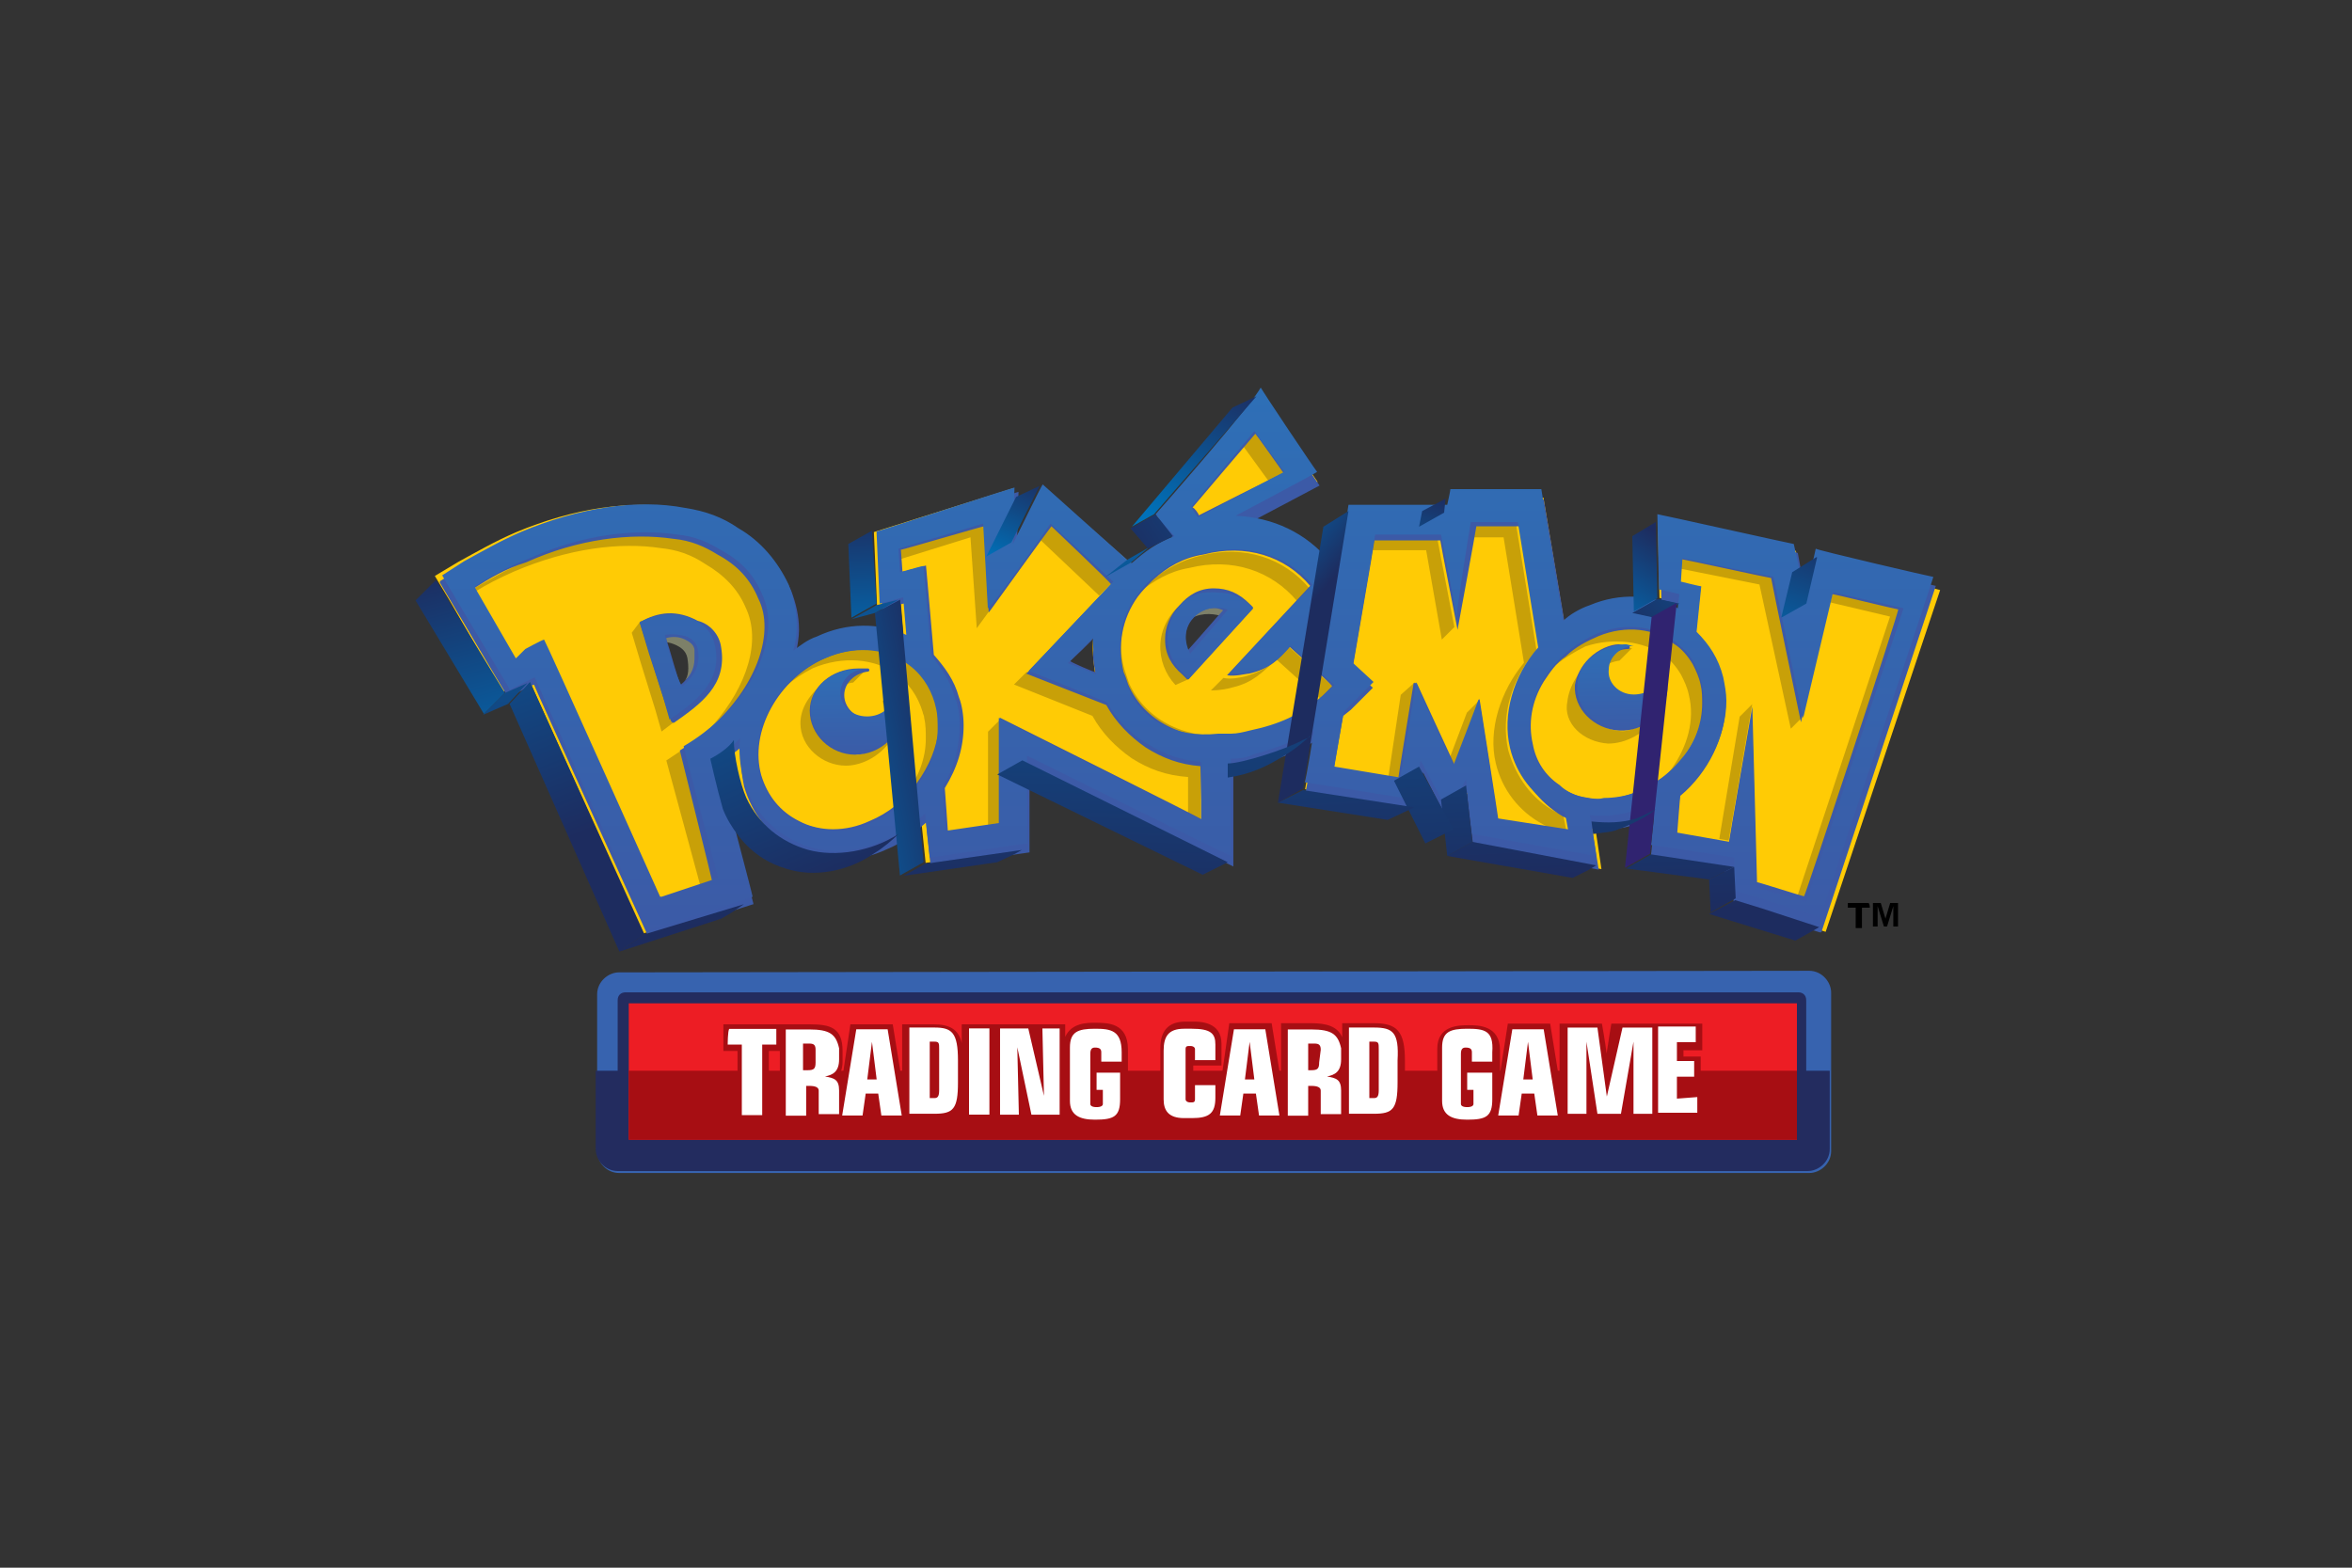 <svg xmlns="http://www.w3.org/2000/svg" xmlns:xlink="http://www.w3.org/1999/xlink" xml:space="preserve" id="Слой_1" width="150" height="100" x="0" y="0" version="1.1"><rect width="100%" height="100%" fill="#333333" stroke="none"/><style>.st3{fill:#a70e13}.st4{fill:#fff}.st6{fill:#c8a008}.st7{fill:#7d8069}.st8{fill:#3c5aa7}</style><g id="g4616"><g id="g4622" transform="translate(191.883 614.825)"><path id="path4624" d="M-152.4-552.8c-.7 0-1.4.6-1.4 1.4v10c0 .7.6 1.4 1.4 1.4h75.9c.7 0 1.4-.6 1.4-1.4v-10.1c0-.7-.6-1.4-1.4-1.4z" style="fill:#3763af"/></g><g id="g4626" transform="translate(387.392 598.499)"><path id="path4628" d="M-272.2-530.2v-4.5c0-.3-.2-.5-.5-.5h-74.8c-.3 0-.5.2-.5.5v4.5h-1.4v5c0 .7.6 1.4 1.4 1.4h75.9c.7 0 1.4-.6 1.4-1.4v-5z" style="fill:#232c5f"/></g><path id="path4630" d="M114.6 72.7H40.1V64h74.5z" style="fill:#ed1d24"/><path id="path4632" d="M114.6 72.7H40.1v-4.4h74.5z" class="st3"/><g id="g4634" transform="translate(270.435 606.74)"><path id="path4636" d="M-200.6-541.5c-.5 0-1.5 0-1.9.9v-.8h-6.6v1.2c-.2-.9-.8-1.2-1.8-1.2h-2v3.7l-.6-3.7h-2.7l-.6 4c-.1-.2-.2-.4-.3-.5.2-.2.4-.6.4-1.1v-.7c0-1.5-.8-1.7-2.1-1.7h-5.5v1.7h.9v4.5h2v-4.5h.7v4.5h5.7s.1-1 .2-1.4h.1c0 .4.2 1.4.2 1.4h3.7c1.1 0 1.5-.3 1.8-1.2v1.2h6.6v-.8c.4.9 1.4.9 1.9.9 1.1 0 2-.1 2-1.6v-3.1c0-1.7-1.3-1.7-2.1-1.7" class="st3"/></g><g id="g4638" transform="translate(310.4 597.667)"><path id="path4640" d="M-225-529c.1-.1.2-.2.2-.4v.7c-.1-.1-.1-.2-.2-.3m2.2-3.4h-2v.9c-.3-.7-1-.9-2-.9h-1.9v3.7l-.6-3.7h-2.7l-.5 3.5h-1.8v-.8h1.8v-1.4c0-1.4-1.4-1.4-1.8-1.4h-.5c-1.1 0-1.6.6-1.6 1.7v3.1c0 1 .6 1.5 1.6 1.5h.5c.7 0 1.2-.1 1.5-.4l-.1.4h2.1s.1-1 .2-1.4h.1c0 .4.2 1.4.2 1.4h7.6c1.5 0 1.9-.6 1.9-2.4v-1.4c0-1.9-.5-2.4-2-2.4" class="st3"/></g><g id="g4642" transform="translate(367.063 594.997)"><path id="path4644" d="M-259.7-525.3v-.6h1.1v-1.7h-1.1v-.4h1.2v-1.7h-5.8s-.2 1.2-.3 1.9c-.1-.8-.3-1.9-.3-1.9h-2.7v3.7l-.6-3.7h-2.7l-.5 3.2v-1.5c0-1.6-1.4-1.6-2-1.6s-2 0-2 1.5v3.4c0 1.5 1.5 1.5 2 1.5.7 0 1.3-.1 1.6-.4l-.1.4h2.1s.1-1 .2-1.4h.1c0 .4.2 1.4.2 1.4h10.9v-1.7h-1.4v-.4z" class="st3"/></g><g id="g4646" transform="translate(210.01 603.032)"><path id="path4648" d="M-163.6-536.4h.9v4.5h1.3v-4.5h.9v-1h-3c-.1.1-.1 1-.1 1" class="st4"/></g><g id="g4650" transform="translate(224.514 599.967)"><path id="path4652" d="M-172.5-532.2c0 .4-.1.5-.5.5h-.3v-1.7h.4c.3 0 .4.1.4.4zm-.4-2.1h-1.5v5.5h1.3v-1.9h.2q.6 0 .6.3v1.5h1.3v-1.5c0-.7-.3-.8-.9-.9.5-.1.9-.3.9-1.1v-.7c-.2-.9-.6-1.2-1.9-1.2" class="st4"/></g><g id="g4654" transform="translate(232.91 597.257)"><path id="path4656" d="m-177.6-528.4.3-2.4.3 2.4zm-.7-3.2-.9 5.5h1.3l.2-1.4h.8l.2 1.4h1.3l-.9-5.5z" class="st4"/></g><g id="g4658" transform="translate(244.595 595.345)"><path id="path4660" d="M-184.7-525.8c0 .4-.1.5-.3.5h-.3v-3.6h.3c.3 0 .3.1.3.5zm-.3-4h-1.6v5.5h1.6c1.2 0 1.5-.3 1.5-2v-1.4c0-1.8-.4-2.1-1.5-2.1" class="st4"/></g><path id="path4662" d="M61.8 71.1h1.3v-5.5h-1.3z" class="st4"/><g id="g4664" transform="translate(261.779 594.602)"><path id="path4666" d="m-195.2-524.7-1-4.3h-1.8v5.5h1.2l-.1-4.3.9 4.3h1.8v-5.5h-1.1z" class="st4"/></g><g id="g4668" transform="translate(270.435 605.722)"><path id="path4670" d="M-200.6-540.1c-1.1 0-1.6.2-1.6 1.2v3.4c0 .9.6 1.2 1.6 1.2 1.2 0 1.6-.2 1.6-1.3v-1.7h-1.5v1.1h.4v.9c0 .1-.1.2-.4.2s-.4-.1-.4-.2v-3.2c0-.3.1-.4.3-.4.3 0 .4.1.4.3v.6h1.3v-.6c0-1.4-.7-1.5-1.7-1.5" class="st4"/></g><g id="g4672" transform="translate(286.411 605.722)"><path id="path4674" d="M-210.4-540.1h-.5c-1 0-1.3.5-1.3 1.4v3.1c0 .7.3 1.2 1.3 1.2h.5c1.1 0 1.5-.3 1.5-1.3v-.8h-1.3v.9c0 .2-.1.2-.3.2s-.3-.1-.3-.2v-3.2c0-.2.1-.2.3-.2s.3.1.3.2v.7h1.3v-1c0-.7-.3-1-1.5-1" class="st4"/></g><g id="g4676" transform="translate(295.096 597.257)"><path id="path4678" d="m-215.7-528.4.3-2.4.3 2.4zm-.7-3.2-.9 5.5h1.3l.2-1.4h.8l.2 1.4h1.3l-.9-5.5z" class="st4"/></g><g id="g4680" transform="translate(307.03 599.967)"><path id="path4682" d="M-222.9-532.2c0 .4-.1.5-.5.5h-.2v-1.7h.4c.3 0 .4.1.4.4zm-.5-2.1h-1.5v5.5h1.3v-1.9h.2q.6 0 .6.3v1.5h1.3v-1.5c0-.7-.3-.8-.9-.9.5-.1.9-.3.9-1.1v-.7c-.2-.9-.6-1.2-1.9-1.2" class="st4"/></g><g id="g4684" transform="translate(316.93 595.345)"><path id="path4686" d="M-229-525.8c0 .4-.1.5-.3.5h-.3v-3.6h.3c.3 0 .3.1.3.5zm-.3-4h-1.6v5.5h1.6c1.2 0 1.5-.3 1.5-2v-1.4c.1-1.8-.3-2.1-1.5-2.1" class="st4"/></g><g id="g4688" transform="translate(331.671 605.722)"><path id="path4690" d="M-238.1-540.1c-1.1 0-1.6.2-1.6 1.2v3.4c0 .9.6 1.2 1.6 1.2 1.2 0 1.6-.2 1.6-1.3v-1.7h-1.6v1.1h.4v.9c0 .1-.1.2-.4.2s-.4-.1-.4-.2v-3.2c0-.3.1-.4.3-.4.3 0 .4.1.4.3v.6h1.3v-.6c.1-1.4-.5-1.5-1.6-1.5" class="st4"/></g><g id="g4692" transform="translate(340.849 597.257)"><path id="path4694" d="m-243.7-528.4.3-2.4.3 2.4zm-.7-3.2-.9 5.5h1.3l.2-1.4h.8l.2 1.4h1.3l-.9-5.5z" class="st4"/></g><g id="g4696" transform="translate(354.277 594.447)"><path id="path4698" d="m-251.8-524.5-.6-4.4h-1.9v5.5h1.2v-4.6l.7 4.6h1.5l.8-4.6v4.6h1.2v-5.5h-1.9z" class="st4"/></g><g id="g4700" transform="translate(366.046 593.98)"><path id="path4702" d="M-259.1-523.9v-1.4h1.1v-1h-1.1v-1.2h1.2v-1h-2.4v5.5h2.5v-1z" class="st4"/></g></g><g id="g4326"><g id="g4332" transform="translate(286.133 667.64)"><path id="path4334" d="m-210.2-626.1-.2.2-.1-.3c-.5-.9-.3-1.8.3-2.5s1.5-.9 2.4-.6l.3.1-.2.2zm-32.4 2.3-.3.2-.1-.3-1.1-3.3-.1-.2h.2c.6-.1 1.1 0 1.5.2.3.1.7.4.8 1q.45 1.05-.9 2.4m41-2.6-1.2-1.1 1.3-1.4.4-.4zm-16.4 1 1.6-1.6c-.1.8 0 1.5.1 2.3zm47.8-6.7-.7 2.9-.7-3.3-8.8-1.9.1 4.9 1.4.3-.1.9c-1.6-.9-3.7-1-5.6-.2-.7.3-1.3.6-1.7 1l-1.4-8.4h-5.9l-.2 1h-6.2l-.7 4.4-.5-.7c-1.5-1.8-3.7-2.9-6.1-2.9l5.2-2.8-3.7-5.4-6.6 7.6 1.2 1.4c-1.1.4-1.9 1-2.7 1.7l-5.7-5-2 3.8.1-3.7-8.9 2.8.2 4.7 1.5-.4.2 2.4c-1.7-.8-3.8-.8-5.7.1q-.9.45-1.5.9c.3-1.5.3-2.9-.3-4.3-.7-1.5-1.8-2.8-3.3-3.6-1-.7-2.2-1.1-3.5-1.3-3.1-.6-6.8 0-10.4 1.5-1.4.6-2.6 1.3-3.7 1.9l-1.5.9.9 1.5 2.6 4.5.8 1.4 1.5-.7.2-.1 6.6 14.7.7 1.5 1.5-.5 3.6-1.2 1.5-.5-.4-1.5-1.9-7.3c.6-.4 1.1-.9 1.5-1.3-.1.9-.1 1.7.2 2.6.5 1.7 1.6 3.2 3.3 4 1.7.9 3.9.9 5.8 0 1-.4 1.8-1.1 2.6-1.7l.3 2.9 6.3-.9v-5.6l13.1 6.5v-6.3c.5 0 1.1-.1 1.6-.3 1.5-.4 2.7-.9 3.8-1.5l-.6 3.4 7.1 1.2.4-2.5 1.8 3.4 1.2-2.1.4 3.6 8 1.5-.4-2.7c1.1.1 2.2 0 3.4-.5.3-.1.5-.2.8-.4l-.3 2.9 5.3.8v2.2l5.5 1.7 7.3-21.8z" style="fill:#ffcb05"/></g><g id="g4336" transform="translate(283.464 662.196)"><path id="path4338" d="M-208.5-618.5c.1.1 0 0 0 0l.9-.4c-.1-.1-.3-.2-.4-.3-1.1-1-.8-3.2-.1-4.5-1.8 1.5-1.7 3.8-.4 5.2" class="st6"/></g><g id="g4340" transform="translate(306.907 659.59)"><path id="path4342" d="M-222.8-615c-1.3 1.1-2.6 1.7-4.5 2.1-.4.1-.8.2-1.2.2-3 .3-5.4-1.1-6.4-3.3l-.3-.9c-.5-1.8-.1-3.6.9-4.8.1-.1.2-.3.3-.4l-.1.1c-.4.3-.7.7-1 1.1q-1.5 2.1-.9 4.8l.3.9c1 2.2 3.5 3.6 6.4 3.3.4 0 .8-.1 1.2-.2q2.7-.75 4.5-2.1c.3-.3.6-.5.8-.8" class="st6"/></g><g id="g4344" transform="translate(261.44 686.156)"><path id="path4346" d="m-195-651.8-.1-.2-3.2 4.5v.3z" class="st6"/></g><g id="g4348" transform="translate(301.503 696.781)"><path id="path4350" d="m-219.6-666.6-1.9-2.6-.7.9 1.6 2.2z" class="st6"/></g><g id="g4352" transform="translate(215.16 676.566)"><path id="path4354" d="M-166.7-638.5c-.5-1.3-1.5-2.1-2.6-2.8-.9-.6-1.8-.9-2.8-1-2.6-.5-5.9 0-9.4 1.5-1.3.5-2.4 1.2-3.5 1.8l.1.2c.8-.5 1.6-.9 2.5-1.3 3.5-1.5 6.8-1.9 9.4-1.5 1 .1 1.9.4 2.8 1 1.2.7 2.1 1.6 2.6 2.8 1 2.1.1 5-2.1 7.5 2.9-2.5 4-5.8 3-8.2" class="st6"/></g><g id="g4356" transform="translate(244.144 658.421)"><path id="path4358" d="M-184.4-613.3c0-.1-.1-.2-.1-.4-.3-1.1-1-1.9-1.8-2.5-1.4-1-3.3-1.2-5.2-.3-1 .4-1.9 1.1-2.6 1.9q.9-.75 1.8-1.2c1.9-.8 3.9-.6 5.2.3.9.6 1.5 1.5 1.8 2.5 0 .1.1.2.1.4.1.4.1.9.1 1.3 0 1.3-.5 2.5-1.3 3.6-.1.2-.3.3-.4.5.5-.4.9-.8 1.2-1.3.8-1.1 1.3-2.3 1.3-3.6 0-.4 0-.8-.1-1.2" class="st6"/></g><g id="g4360" transform="translate(230.51 662.54)"><path id="path4362" d="m-176.1-619 .8-.8c-1 0-1.4.9-1.5 1 .3-.1.5-.2.7-.2" class="st6"/></g><g id="g4364" transform="translate(235.282 659.618)"><path id="path4366" d="M-179-614.9c0 .1.1.3.1.4 0 .2 0 .4-.1.6.2-.1 1.3-.7.9-1.8-.1 0-.9.8-.9.8" class="st6"/></g><g id="g4368" transform="translate(223.747 657.94)"><path id="path4370" d="M-172-612.6c0-.5.8-1.6 1.1-2-1.3.9-1.8 1.9-1.8 2.8 0 1.5 1.4 2.7 2.9 2.7.8 0 2.1-.4 3-1.8-.5.3-1.6 1.1-2.3 1.1-1.6-.2-2.9-1.3-2.9-2.8" class="st6"/></g><g id="g4372" transform="translate(252.512 638.674)"><path id="path4374" d="m-189.5-585.9.8-.1v-6.8l-.8.8z" class="st6"/></g><g id="g4376" transform="translate(250.893 671.374)"><path id="path4378" d="m-188.6-631.3.8-1.1-.3-5.5-5.4 1.6v.6l4.5-1.4z" class="st6"/></g><g id="g4380" transform="translate(263.104 688.495)"><path id="path4382" d="m-196.1-655-.7.9 3.8 3.6.8-.8z" class="st6"/></g><g id="g4384" transform="translate(278.77 652.164)"><path id="path4386" d="M-205.7-604.6c-1.1-.7-1.9-1.5-2.5-2.7l-5.1-2-.8.8 5 2c.6 1.1 1.5 2 2.5 2.7 1.1.7 2.2 1.1 3.6 1.2v2.5l.8.4v-3.7c-1.1-.1-2.4-.5-3.5-1.2" class="st6"/></g><g id="g4388" transform="translate(293.124 661.743)"><path id="path4390" d="M-214.5-617.9c1.3-.3 1.9-1 2.6-1.6q-.75.6-1.8.9c-.4.1-1 .2-1.4.1l-.8.8c.5 0 1.1-.1 1.4-.2" class="st6"/></g><g id="g4392" transform="translate(287.813 683.534)"><path id="path4394" d="M-211.2-648.1c-1.3.3-2.3.9-3.2 1.6-.2.2-.5.4-.7.7.9-.7 1.9-1.3 3.1-1.5 2.8-.7 5.3.2 6.9 2.1l.8-.8c-1.6-1.9-4.1-2.8-6.9-2.1" class="st6"/></g><g id="g4396" transform="translate(307.1 659.762)"><path id="path4398" d="M-222.9-615.2c.3-.2.6-.5.8-.8l-.7-.6-2.1-1.9c-.2.3-.5.6-.8.8l2.1 1.9z" class="st6"/></g><g id="g4400" transform="translate(347.392 640.775)"><path id="path4402" d="M-247.7-588.8c-.2-.1-.3-.1-.5-.2-1.5-.8-2.5-2.2-3-3.9-.5-2.2.2-4.6 1.8-6.4l-1.3-8h-3l-.1.8h2.3l1.3 8c-1.5 1.8-2.3 4.3-1.8 6.4.4 1.7 1.5 3.1 3 3.9.2.1.3.2.5.2v.1l1 .1z" class="st6"/></g><g id="g4404" transform="translate(327.254 669.698)"><path id="path4406" d="m-235.3-628.9.8-.8-1.1-5.7h-4.2l-.1.8h3.6z" class="st6"/></g><g id="g4408" transform="translate(328.45 650.26)"><path id="path4410" d="m-236-601.9.3.6 1.6-4.3-.8.8z" class="st6"/></g><g id="g4412" transform="translate(320.634 660.619)"><path id="path4414" d="m-231.3-616.3-.8 5.3.7.1 1-6.2z" class="st6"/></g><g id="g4416" transform="translate(363.608 667.034)"><path id="path4418" d="M-257.6-625.3c.5.3.9.8 1.2 1.3.2.4.4.8.5 1.3.4 1.6-.1 3.3-1.1 4.7-.1.1-.2.3-.3.4.4-.4.8-.8 1.1-1.2 1-1.4 1.5-3.1 1.1-4.7-.1-.5-.3-.9-.5-1.3-.3-.5-.7-.9-1.2-1.3-1.3-.9-3.1-1.2-4.9-.5-.8.3-1.5.8-2.1 1.3-.2.2-.4.4-.6.7.6-.5 1.3-.9 1.9-1.2 1.8-.6 3.7-.3 4.9.5" class="st6"/></g><g id="g4420" transform="translate(356.587 666.139)"><path id="path4422" d="m-253.3-624 .8-.8c-1 0-1.5.5-1.4.7-.1.1-.1.2-.1.3.2-.1.6-.2.7-.2" class="st6"/></g><g id="g4424" transform="translate(361.242 663.025)"><path id="path4426" d="M-256.1-619.7c0 .1.1.3 0 .4 0 .2-.1.4-.1.5.1-.1 1.3-.4.9-1.7-.1 0-.8.8-.8.8" class="st6"/></g><g id="g4428" transform="translate(354.662 652.531)"><path id="path4430" d="M-252.1-605.1c1.1 0 2.3-.6 3.2-1.8-.5.3-1.7 1.1-2.4 1-1.5-.1-2.8-1.4-2.7-2.8 0-.5.6-1.4.9-1.7-.9.6-1.5 1.7-1.6 2.6-.3 1.4 1 2.6 2.6 2.7" class="st6"/></g><g id="g4432" transform="translate(391.738 678.13)"><path id="path4434" d="m-274.8-640.6-.2.9 3.8.9-5.9 17.8.5.1 6.2-18.7z" class="st6"/></g><g id="g4436" transform="translate(384.61 654.883)"><path id="path4438" d="m-270.4-608.4.8-.8-1.9-9.2-5.8-1.2-.1 1 5 1z" class="st6"/></g><g id="g4440" transform="translate(372.948 636.716)"><path id="path4442" d="m-263.3-583.2.6.1 1.5-8.7-.8.8z" class="st6"/></g><g id="g4444" transform="translate(202.095 651.309)"><path id="path4446" d="m-158.7-603.4-.9.6 2.2 8.1 1-.2z" class="st6"/></g><g id="g4448" transform="translate(206.59 661.763)"><path id="path4450" d="M-161.4-618c-.6.6-1.7 1.7-2.4 2.1l-.4-1.4-.9-2.9-.6-2-.6.8.6 2 .9 2.9.4 1.4c.8-.6 2.3-1.7 3-2.9" class="st6"/></g><g id="g4452" transform="translate(292.567 675.393)"><path id="path4454" d="M-214-636.9c-.8-.3-1.8-.2-2.3.4-.1.1-.4.5-.5.7.6-.5 1.5-.5 2.1-.3z" class="st7"/></g><g id="g4456" transform="translate(204.837 668.561)"><path id="path4458" d="M-160.4-627.4c-.1-.5-.5-.8-.7-.9-.4-.2-1.1-.2-1.5-.1.1.3.2.7.2.8.2 0 .5.1.7.2s.6.3.7.8c.1.6.1 1.2-.2 1.5.7-.6 1-1.3.8-2.3" class="st7"/></g><g id="g4460" transform="translate(387.056 627.572)"><path id="path4462" d="M-272-570.4c-.1 0-2.9-.9-3-.9 0-.1-.3-11.2-.3-11.2s-1.5 8.6-1.5 8.7c-.1 0-3.2-.5-3.3-.5 0-.1.2-2.5.2-2.5 1.8-1.5 2.9-3.8 2.9-5.9 0-.5-.1-1-.2-1.5-.3-1.2-.9-2.2-1.7-3l.3-2.9s-1.2-.3-1.3-.3c0-.1.1-1.5.1-1.5.1 0 5.6 1.2 5.7 1.2 0 .1 1.9 9.2 1.9 9.2s1.9-8.1 1.9-8.2c.1 0 4.2 1 4.3 1 .2-.3-5.9 18.2-6 18.3m-9.3-7.4c-.5.3-1 .6-1.5.8-1.1.4-2.1.5-3.1.3-.7-.1-1.3-.4-1.7-.8-.9-.6-1.5-1.5-1.7-2.6-.3-1.3-.1-2.7.7-4 .4-.6.8-1.2 1.4-1.6.6-.6 1.4-1 2.1-1.3 1.7-.7 3.6-.5 4.8.5.5.3.9.8 1.2 1.3.2.4.4.8.5 1.3.1.4.1.8.1 1.2 0 1.2-.4 2.4-1.3 3.6-.3.3-.9.9-1.5 1.3m-10.2 2.5c0-.1-1.2-7.7-1.2-7.7s-1.5 4.1-1.6 4.2c-.1-.2-2.4-5.2-2.4-5.2h-.2s-1 6.1-1 6.2c-.1 0-4-.7-4.1-.7 0-.1.6-3.4.6-3.4l.5-.4 1.4-1.4-1.3-1.2s1.4-8.1 1.4-8.2h4.2c0 .1 1.1 5.7 1.1 5.7s1.2-6.5 1.2-6.6h2.9c0 .1 1.3 7.9 1.3 8-1.3 1.5-1.9 3.3-1.9 5 0 .5.1 1 .2 1.5.4 1.7 1.5 3.1 3 4 0 0 .4.2.5.2 0 0 .1.9.2 1-.7-.3-4.7-1-4.8-1m-11-11.2c-.1-.1-1-.9-1.1-1 .1-.1 1.2-1.3 1.2-1.3l.3-.3c0 .3-.4 2.5-.4 2.6m-.5 3.6c-1.3 1.1-2.6 1.6-4.5 2.1-.4.1-.8.2-1.2.2-2.9.3-5.4-1-6.4-3.3-.1-.3-.2-.6-.3-.8-.4-1.7-.1-3.4.9-4.8.3-.4.6-.7 1-1.1.9-.8 1.9-1.4 3.2-1.6 2.7-.7 5.2.1 6.8 2-.1.1-5.3 5.7-5.3 5.7.5.1 1.2-.1 1.4-.1 1.3-.3 1.9-.9 2.6-1.7.1.1 2.6 2.3 2.7 2.5zm-14.2-1.8c-.1 0-1.5-.6-1.6-.7.1-.1 1.5-1.4 1.5-1.5v.7c-.1.5 0 1 .1 1.5m6.8 9.4c-.1-.1-12.9-6.5-12.9-6.5v6.8c-.1 0-3.2.5-3.3.5 0-.1-.2-2.8-.2-2.8.8-1.3 1.2-2.6 1.2-4 0-.6-.1-1.3-.3-1.8-.3-1.1-.9-1.9-1.6-2.7 0-.1-.5-5.7-.5-5.7s-1.4.4-1.5.4c0-.1-.1-1.3-.1-1.4.1 0 5.2-1.5 5.3-1.5 0 .1.3 5.5.3 5.5s3.9-5.4 4-5.5c.1.1 3.8 3.6 3.8 3.7-.1.1-5.4 5.7-5.4 5.7l5.1 2c.6 1.1 1.5 2 2.5 2.7 1.1.7 2.2 1.1 3.5 1.2zm-18.2-2.3q-1.2 1.65-3 2.4c-1.5.7-3.2.7-4.5 0-1.2-.6-2-1.6-2.4-2.9-.8-2.8 1.1-6.2 4.1-7.5 1.8-.8 3.8-.7 5.2.3.9.6 1.5 1.5 1.8 2.5l.1.4c.1.4.1.9.1 1.3-.1 1.2-.6 2.4-1.4 3.5m-15.1-2.1q0 .15 0 0s2.1 8.4 2.1 8.5c-.1 0-3.4 1.1-3.5 1.2 0-.1-7.4-16.4-7.4-16.4l-1.2.6-.6.3c0-.1-2.6-4.4-2.6-4.5 1.1-.7 2.1-1.3 3.4-1.7 3.3-1.5 6.7-1.9 9.4-1.5 1.1.1 2 .5 2.8 1 1.3.7 2.1 1.6 2.6 2.8.3.6.4 1.2.4 1.8 0 2.6-2 5.8-5.4 7.9m36.7-20.2c.1.1 1.8 2.5 1.8 2.5-.1 0-5.4 2.7-5.4 2.7 0-.1-.3-.5-.4-.5 0 0 3.9-4.6 4-4.7m43.4 9.7-7.5-1.8-.7 2.8c-.1-.3-.6-3.1-.6-3.1l-8.8-1.9.1 4.9 1.3.3c0 .1-.1.7-.1.8-1.6-.9-3.7-1-5.6-.2-.6.2-1.2.6-1.7 1 0-.1-1.4-8.3-1.4-8.3h-5.9s-.2.9-.2 1h-6.1s-.7 4.1-.7 4.3c-.1-.1-.5-.6-.5-.6-1.5-1.8-3.6-2.8-6-2.9.2-.1 5.1-2.7 5.1-2.7l-3.7-5.4-6.6 7.6s1.1 1.3 1.1 1.4c-1 .4-1.8 1-2.6 1.6-.1 0-5.6-5-5.6-5s-1.7 3.4-1.9 3.7c0-.3.1-3.5.1-3.5l-8.9 2.8.2 4.7s1.4-.4 1.5-.4c0 .1.2 2.1.2 2.3-1.7-.8-3.8-.7-5.7.1-.5.2-1.1.5-1.5.9.1-.6.2-1.1.2-1.6 0-.9-.2-1.7-.5-2.5-.7-1.5-1.8-2.8-3.3-3.6-1-.7-2.2-1.1-3.5-1.3-3.1-.6-6.8 0-10.4 1.5-1.4.6-2.6 1.3-3.7 1.9l-1.5.9v.1l3.5 5.9c.9 1.5.9 1.5.9 1.4 0 0 1.5-.8 1.6-.8 0 .1 7.3 16.1 7.3 16.1h.1l6.6-2.1-2.3-8.8 1.5-1.2v.8c0 .6.1 1.2.2 1.7.5 1.7 1.6 3.2 3.3 4 1.7.9 3.9.9 5.8 0 1-.4 1.7-1 2.5-1.7 0 .2.3 2.8.3 2.8l6.3-.9v-5.5c.1.1 13 6.4 13 6.4v-6.2c.5 0 1.1-.1 1.5-.3 1.5-.4 2.6-.8 3.7-1.5 0 .2-.6 3.3-.6 3.3l7.1 1.1s.3-2.2.4-2.4c.1.2 1.7 3.3 1.7 3.3s1-1.8 1.1-2c0 .3.4 3.4.4 3.4l8 1.5s-.4-2.5-.4-2.6c1.1.1 2.2 0 3.3-.5 0 0 .5-.2.7-.3 0 .1-.3 2.8-.3 2.8s5.2.8 5.3.8v2.1l5.5 1.7h.1z" class="st8"/></g><g id="g4464" transform="translate(202.792 669.798)"><path id="path4466" d="M-159.1-629c.2.1.6.3.6.7v.5c0 .7-.3 1.2-.9 1.7-.1-.2-.7-2.3-.7-2.3s-.2-.6-.2-.7c.4-.1.8-.1 1.2.1m-2.9-1.1q-.15 0 0 0l.6 2 1.4 4.3.1.1h.1c1.7-1.2 3.4-2.4 3-4.8-.1-.8-.7-1.5-1.5-1.7-1.3-.7-2.5-.6-3.7.1" class="st8"/></g><g id="g4468" transform="translate(285.305 669.83)"><path id="path4470" d="M-209.7-629.1c0-.5.2-1 .5-1.3.5-.6 1.3-.8 1.9-.5-.2.2-2.1 2.4-2.3 2.6 0-.3-.1-.5-.1-.8m1.8-3.2c-.9 0-1.6.4-2.2 1.1-.6.6-.9 1.4-.9 2.1v.1c0 .9.4 1.6 1.1 2.2l.3.3h.1l4.1-4.5v-.1l-.2-.2c-.7-.7-1.4-1-2.3-1" class="st8"/></g><g id="g4472" transform="translate(351.54 666.498)"><path id="path4474" d="M-250.2-624.5c-.5.5-.8 1.1-.9 1.7-.1 1.5 1.2 2.8 2.8 2.9s3-1.1 3.1-2.6c0-.5-.1-1.1-.4-1.5h-.1l-.1.1v.4c0 .8-.8 1.5-1.7 1.4-.5 0-1-.2-1.3-.6-.3-.3-.4-.7-.4-1 0-.8.7-1.4 1.5-1.4 0 0 .1 0 .1-.1 0 0 0-.1-.1-.1l-.6-.1c-.5 0-1.3.3-1.9.9" class="st8"/></g><g id="g4476" transform="translate(223.543 657.94)"><path id="path4478" d="M-171.9-612.6c0 1.5 1.3 2.8 2.9 2.8s3-1.3 3-2.8c0-.5-.2-1.1-.5-1.5h-.1s-.1.1 0 .1l.1.4c0 .8-.8 1.5-1.6 1.5-.9 0-1.6-.7-1.6-1.5s.7-1.4 1.5-1.5c0 0 .1 0 .1-.1 0 0 0-.1-.1-.1h-.6c-1.7 0-3.1 1.2-3.1 2.7" class="st8"/></g></g><g id="g4480"><defs><path id="SVGID_1_" d="M73.7 32.8c0 .1 1.2 1.4 1.2 1.4-1.1.4-1.9 1-2.7 1.7h-.1s-5.5-4.9-5.6-5c-.1.1-1.9 3.8-1.9 3.8s.1-3.5.1-3.6c-.1 0-8.7 2.8-8.8 2.8 0 .1.2 4.5.2 4.6.1 0 1.5-.4 1.5-.4l.2 2.4c-1.7-.8-3.8-.8-5.7.1-.6.2-1.1.6-1.5.9.4-1.5.2-2.9-.3-4.2-.7-1.5-1.8-2.8-3.2-3.6-1-.7-2.1-1.1-3.4-1.3-3.1-.6-6.8 0-10.4 1.5-1.4.6-2.6 1.3-3.7 1.9l-1.4.9c.1.2 3.5 5.9 3.5 5.9s.8 1.3.8 1.4l1.6-.8s7.2 16.1 7.3 16.1c.2-.1 6.5-2 6.6-2.1 0-.1-2.3-8.8-2.3-8.8.6-.4 1.1-.9 1.5-1.3-.1.9 0 1.7.2 2.6.5 1.7 1.6 3.1 3.2 3.9 1.7.9 3.8.9 5.8 0 1-.4 1.8-1 2.6-1.7l.3 2.8c.1 0 6.1-.9 6.2-.9v-5.6s12.9 6.4 13 6.4v-6.2q.9 0 1.5-.3c1.5-.4 2.7-.9 3.8-1.5 0 0-.5 3.2-.6 3.3.1 0 6.9 1.1 7 1.1 0-.1.4-2.5.4-2.5s1.7 3.2 1.8 3.3c.1-.1 1.1-2.1 1.1-2.1l.4 3.5c.1 0 7.7 1.4 7.9 1.4 0-.1-.4-2.6-.4-2.6 1.1.1 2.2 0 3.4-.5l.8-.4s-.3 2.7-.3 2.8c.1 0 5.3.8 5.3.8v2.1c.1 0 5.4 1.7 5.5 1.7 0-.1 7.2-21.6 7.2-21.7-.1 0-7.4-1.7-7.5-1.8 0 .1-.7 2.9-.7 2.9l-.7-3.2c-.1 0-8.6-1.9-8.7-1.9 0 .1.1 4.7.1 4.8.1 0 1.3.3 1.3.3l-.1.9c-1.6-.9-3.7-1-5.6-.2-.6.2-1.3.6-1.7 1 0 0-1.4-8.3-1.4-8.4h-5.8c0 .1-.2 1-.2 1H86c0 .1-.7 4.3-.7 4.3l-.5-.7c-1.5-1.8-3.6-2.8-6-2.9 0 0 5.1-2.7 5.2-2.8-.1-.1-3.6-5.3-3.6-5.4-.2.7-6.6 8-6.7 8.1m2.7.2-.4-.6v-.1l4-4.8 1.9 2.6zm17.4.3h3l1.3 8c-1.6 1.8-2.3 4.3-1.8 6.4.4 1.7 1.5 3.1 3 3.9l.5.2.2 1.1-4.5-.7s-1.1-7.4-1.2-7.6c-.1.3-1.6 4.2-1.6 4.2s-2.4-5.1-2.4-5.3c0 .2-1 6.1-1 6.1l-4.2-.7.6-3.5.5-.5 1.4-1.4c-.1-.1-1.3-1.2-1.3-1.2l1.4-8.2h4.2s1 5 1 5.5c-.1-.3.9-6.3.9-6.3m-26.8.1 4 3.7s-5.3 5.6-5.4 5.7c.6.2 5 2 5 2 .6 1.1 1.5 2 2.5 2.6 1.1.7 2.2 1.1 3.5 1.2v3.7s-12.8-6.4-12.9-6.5v6.7l-3.4.5s-.2-2.7-.2-2.8c.8-1.3 1.1-2.6 1.1-4 0-.6-.1-1.3-.3-1.7-.3-1.1-.9-1.9-1.5-2.7 0 0-.5-5.6-.5-5.7-.1 0-1.5.4-1.5.4l-.1-1.5 5.4-1.6s.3 5.2.3 5.4c.3-.1 4-5.4 4-5.4M32.9 42l-2.6-4.5v-.1c1.1-.7 2.2-1.3 3.5-1.8 3.3-1.5 6.7-1.9 9.4-1.5 1.1.1 2 .5 2.8 1 1.3.7 2.1 1.6 2.6 2.8.3.6.4 1.3.4 1.8 0 2.7-2 5.9-5.4 7.9 0 .1 2.2 8.4 2.2 8.4l-3.6 1.2h-.1s-7.3-16.3-7.4-16.4c-.1 0-1.2.6-1.2.6zq0 .15 0 0 0 .15 0 0m39 1.7-.3-.9c-.4-1.8-.1-3.5.9-4.8.3-.4.6-.8 1-1.1.9-.8 2-1.4 3.3-1.6 2.7-.7 5.3.1 6.9 2 0 0-5.2 5.5-5.3 5.7.4 0 1.1-.1 1.3-.1 1.3-.3 1.9-.9 2.6-1.7l2.8 2.5c-.3.3-.6.6-.9.8-1.3 1.1-2.6 1.7-4.5 2.1-.4.1-.8.2-1.2.2h-.8c-2.8.3-5-.9-5.8-3.1m38.4 10-3.4-.6s.2-2.5.3-2.5c1.8-1.5 2.9-3.8 2.9-5.9 0-.5-.1-1-.2-1.5-.3-1.2-.9-2.1-1.7-2.9l.3-2.9c-.1 0-1.3-.3-1.3-.3l.1-1.5 5.8 1.2s1.8 8.6 1.9 9c.1-.4 1.9-8 1.9-8h.1l4.4 1-6.2 18.7h-.1l-3.1-.9s-.2-10.1-.3-10.8c-.1.3-1.4 7.8-1.4 7.9M84.5 41.2l-1.2-1.1 1.6-1.7h.1zq.15 0 0 0 .15 0 0 0c.1 0 0 0 0 0m16.7 9.7c-.7-.1-1.3-.4-1.8-.8-.9-.6-1.5-1.5-1.7-2.6-.3-1.3-.1-2.7.7-4.1.4-.7.9-1.2 1.4-1.7.7-.6 1.4-1 2.1-1.3 1.7-.7 3.6-.5 4.9.5.5.4.9.8 1.2 1.3.2.4.4.9.5 1.3.4 1.5 0 3.3-1.1 4.7-.5.6-1 1.2-1.5 1.5s-1 .6-1.5.8c-.7.3-1.5.4-2.1.4-.4.1-.7.1-1.1 0M69.9 43l-1.8-.7 1.6-1.6c0 .7.1 1.5.2 2.3M51 52.5c-1.3-.6-2.1-1.6-2.5-3-.8-2.9 1.1-6.3 4.1-7.5 1.8-.8 3.8-.7 5.2.3.9.6 1.5 1.5 1.8 2.5l.1.4c.1.4.1.9.1 1.3 0 1.3-.5 2.5-1.3 3.6q-1.2 1.65-3 2.4c-.8.4-1.6.5-2.4.5-.8-.1-1.5-.3-2.1-.5"/></defs><clipPath id="SVGID_00000129913798884992140350000015602929302777906305_"><use xlink:href="#SVGID_1_" style="overflow:visible"/></clipPath><g id="g4482" style="clip-path:url(#SVGID_00000129913798884992140350000015602929302777906305_)"><g id="g4488"><g id="g4490"><defs><path id="SVGID_00000137816016195804825610000011863473236275572887_" d="m27.9 60.6-.3-35.3 95.8-1 .3 35.2z"/></defs><clipPath id="SVGID_00000079473176046686284110000013768782335531468440_"><use xlink:href="#SVGID_00000137816016195804825610000011863473236275572887_" style="overflow:visible"/></clipPath><g id="g4492" style="clip-path:url(#SVGID_00000079473176046686284110000013768782335531468440_)"><linearGradient id="path4504_00000080903963954781811120000016251093427773193631_" x1="167.702" x2="168.013" y1="-516.464" y2="-516.464" gradientTransform="scale(-143.107 143.107)rotate(-89.396 344.768 -173.014)" gradientUnits="userSpaceOnUse"><stop offset="0" style="stop-color:#3c5aa6"/><stop offset="1" style="stop-color:#2a75bb"/></linearGradient><path id="path4504" d="M73.7 32.8c0 .1 1.2 1.4 1.2 1.4-1.1.4-1.9 1-2.7 1.7h-.1s-5.5-4.9-5.6-5c-.1.1-1.9 3.8-1.9 3.8s.1-3.5.1-3.6c-.1 0-8.7 2.8-8.8 2.8 0 .1.2 4.5.2 4.6.1 0 1.5-.4 1.5-.4l.2 2.4c-1.7-.8-3.8-.8-5.7.1-.6.2-1.1.6-1.5.9.4-1.5.2-2.9-.3-4.2-.7-1.5-1.8-2.8-3.2-3.6-1-.7-2.1-1.1-3.4-1.3-3.1-.6-6.8 0-10.4 1.5-1.4.6-2.6 1.3-3.7 1.9l-1.4.9c.1.2 3.5 5.9 3.5 5.9s.8 1.3.8 1.4l1.6-.8s7.2 16.1 7.3 16.1c.2-.1 6.5-2 6.6-2.1 0-.1-2.3-8.8-2.3-8.8.6-.4 1.1-.9 1.5-1.3-.1.9 0 1.7.2 2.6.5 1.7 1.6 3.1 3.2 3.9 1.7.9 3.8.9 5.8 0 1-.4 1.8-1 2.6-1.7l.3 2.8c.1 0 6.1-.9 6.2-.9v-5.6s12.9 6.4 13 6.4v-6.2q.9 0 1.5-.3c1.5-.4 2.7-.9 3.8-1.5 0 0-.5 3.2-.6 3.3.1 0 6.9 1.1 7 1.1 0-.1.4-2.5.4-2.5s1.7 3.2 1.8 3.3c.1-.1 1.1-2.1 1.1-2.1l.4 3.5c.1 0 7.7 1.4 7.9 1.4 0-.1-.4-2.6-.4-2.6 1.1.1 2.2 0 3.4-.5l.8-.4s-.3 2.7-.3 2.8c.1 0 5.3.8 5.3.8v2.1c.1 0 5.4 1.7 5.5 1.7 0-.1 7.2-21.6 7.2-21.7-.1 0-7.4-1.7-7.5-1.8 0 .1-.7 2.9-.7 2.9l-.7-3.2c-.1 0-8.6-1.9-8.7-1.9 0 .1.1 4.7.1 4.8.1 0 1.3.3 1.3.3l-.1.9c-1.6-.9-3.7-1-5.6-.2-.6.2-1.3.6-1.7 1 0 0-1.4-8.3-1.4-8.4h-5.8c0 .1-.2 1-.2 1H86c0 .1-.7 4.3-.7 4.3l-.5-.7c-1.5-1.8-3.6-2.8-6-2.9 0 0 5.1-2.7 5.2-2.8-.1-.1-3.6-5.3-3.6-5.4-.2.7-6.6 8-6.7 8.1m2.7.2-.4-.6v-.1l4-4.8 1.9 2.6zm17.4.3h3l1.3 8c-1.6 1.8-2.3 4.3-1.8 6.4.4 1.7 1.5 3.1 3 3.9l.5.2.2 1.1-4.5-.7s-1.1-7.4-1.2-7.6c-.1.3-1.6 4.2-1.6 4.2s-2.4-5.1-2.4-5.3c0 .2-1 6.1-1 6.1l-4.2-.7.6-3.5.5-.5 1.4-1.4c-.1-.1-1.3-1.2-1.3-1.2l1.4-8.2h4.2s1 5 1 5.5c-.1-.3.9-6.3.9-6.3m-26.8.1 4 3.7s-5.3 5.6-5.4 5.7c.6.2 5 2 5 2 .6 1.1 1.5 2 2.5 2.6 1.1.7 2.2 1.1 3.5 1.2v3.7s-12.8-6.4-12.9-6.5v6.7l-3.4.5s-.2-2.7-.2-2.8c.8-1.3 1.1-2.6 1.1-4 0-.6-.1-1.3-.3-1.7-.3-1.1-.9-1.9-1.5-2.7 0 0-.5-5.6-.5-5.7-.1 0-1.5.4-1.5.4l-.1-1.5 5.4-1.6s.3 5.2.3 5.4c.3-.1 4-5.4 4-5.4M32.9 42l-2.6-4.5v-.1c1.1-.7 2.2-1.3 3.5-1.8 3.3-1.5 6.7-1.9 9.4-1.5 1.1.1 2 .5 2.8 1 1.3.7 2.1 1.6 2.6 2.8.3.6.4 1.3.4 1.8 0 2.7-2 5.9-5.4 7.9 0 .1 2.2 8.4 2.2 8.4l-3.6 1.2h-.1s-7.3-16.3-7.4-16.4c-.1 0-1.2.6-1.2.6zq0 .15 0 0 0 .15 0 0m39 1.7-.3-.9c-.4-1.8-.1-3.5.9-4.8.3-.4.6-.8 1-1.1.9-.8 2-1.4 3.3-1.6 2.7-.7 5.3.1 6.9 2 0 0-5.2 5.5-5.3 5.7.4 0 1.1-.1 1.3-.1 1.3-.3 1.9-.9 2.6-1.7l2.8 2.5c-.3.3-.6.6-.9.8-1.3 1.1-2.6 1.7-4.5 2.1-.4.1-.8.2-1.2.2h-.8c-2.8.3-5-.9-5.8-3.1m38.4 10-3.4-.6s.2-2.5.3-2.5c1.8-1.5 2.9-3.8 2.9-5.9 0-.5-.1-1-.2-1.5-.3-1.2-.9-2.1-1.7-2.9l.3-2.9c-.1 0-1.3-.3-1.3-.3l.1-1.5 5.8 1.2s1.8 8.6 1.9 9c.1-.4 1.9-8 1.9-8h.1l4.4 1-6.2 18.7h-.1l-3.1-.9s-.2-10.1-.3-10.8c-.1.3-1.4 7.8-1.4 7.9M84.5 41.2l-1.2-1.1 1.6-1.7h.1zq.15 0 0 0 .15 0 0 0c.1 0 0 0 0 0m16.7 9.7c-.7-.1-1.3-.4-1.8-.8-.9-.6-1.5-1.5-1.7-2.6-.3-1.3-.1-2.7.7-4.1.4-.7.9-1.2 1.4-1.7.7-.6 1.4-1 2.1-1.3 1.7-.7 3.6-.5 4.9.5.5.4.9.8 1.2 1.3.2.4.4.9.5 1.3.4 1.5 0 3.3-1.1 4.7-.5.6-1 1.2-1.5 1.5s-1 .6-1.5.8c-.7.3-1.5.4-2.1.4-.4.1-.7.1-1.1 0M69.9 43l-1.8-.7 1.6-1.6c0 .7.1 1.5.2 2.3M51 52.5c-1.3-.6-2.1-1.6-2.5-3-.8-2.9 1.1-6.3 4.1-7.5 1.8-.8 3.8-.7 5.2.3.9.6 1.5 1.5 1.8 2.5l.1.4c.1.4.1.9.1 1.3 0 1.3-.5 2.5-1.3 3.6q-1.2 1.65-3 2.4c-.8.4-1.6.5-2.4.5-.8-.1-1.5-.3-2.1-.5" style="fill:url(#path4504_00000080903963954781811120000016251093427773193631_)"/></g></g></g></g></g><g id="g4506"><defs><path id="SVGID_00000041990370937231984880000009596833580556028047_" d="m40.8 39.7.6 1.9.9 2.9.4 1.4c1.6-1.1 3.4-2.4 2.9-4.7-.2-1.2-1.4-2-2.8-2-.6 0-1.3.1-2 .5m1.8 1.6-.2-.8c.5-.1 1 0 1.4.1.2.1.6.3.7.8.2 1-.2 1.7-1 2.4-.4-.7-.9-2.5-.9-2.5"/></defs><clipPath id="SVGID_00000173877299414227064430000005639486803369060239_"><use xlink:href="#SVGID_00000041990370937231984880000009596833580556028047_" style="overflow:visible"/></clipPath><g id="g4508" style="clip-path:url(#SVGID_00000173877299414227064430000005639486803369060239_)"><g id="g4514"><g id="g4516"><defs><path id="SVGID_00000123437345454439408250000016591437888059884727_" d="m40.8 46-.1-6.8 5.3-.1.1 6.9z"/></defs><clipPath id="SVGID_00000138571548598103910980000002582722432137031055_"><use xlink:href="#SVGID_00000123437345454439408250000016591437888059884727_" style="overflow:visible"/></clipPath><g id="g4518" style="clip-path:url(#SVGID_00000138571548598103910980000002582722432137031055_)"><linearGradient id="path4530_00000031201018186762080460000014633371136794354094_" x1="167.657" x2="167.967" y1="-516.938" y2="-516.938" gradientTransform="scale(-119.734 119.734)rotate(-89.396 345.088 -173.339)" gradientUnits="userSpaceOnUse"><stop offset="0" style="stop-color:#3c5aa6"/><stop offset="1" style="stop-color:#2a75bb"/></linearGradient><path id="path4530" d="m40.8 39.7.6 1.9.9 2.9.4 1.4c1.6-1.1 3.4-2.4 2.9-4.7-.2-1.2-1.4-2-2.8-2-.6 0-1.3.1-2 .5m1.8 1.6-.2-.8c.5-.1 1 0 1.4.1.2.1.6.3.7.8.2 1-.2 1.7-1 2.4-.4-.7-.9-2.5-.9-2.5" style="fill:url(#path4530_00000031201018186762080460000014633371136794354094_)"/></g></g></g></g></g><g id="g4532"><defs><path id="SVGID_00000015351209817462325120000003793130669636875179_" d="M75.3 38.6c-1.2 1.3-1.1 3.2.2 4.4l.3.3 4.1-4.5c-.1-.1-.1-.2-.2-.2-.6-.6-1.4-.8-2-.8-1-.1-1.8.1-2.4.8m.8.8c.6-.6 1.5-.8 2.2-.5l-2.4 2.8c-.4-.8-.4-1.7.2-2.3"/></defs><clipPath id="SVGID_00000181797569688569405440000003539097468665415581_"><use xlink:href="#SVGID_00000015351209817462325120000003793130669636875179_" style="overflow:visible"/></clipPath><g id="g4534" style="clip-path:url(#SVGID_00000181797569688569405440000003539097468665415581_)"><g id="g4540"><g id="g4542"><defs><path id="SVGID_00000148623860485666042650000003844395897592101554_" d="M73.5 36.8h7.1v7.3h-7.1z" transform="scale(1)rotate(-89.396 77.043 40.44)"/></defs><clipPath id="SVGID_00000124157890527357057010000010933029407506279615_"><use xlink:href="#SVGID_00000148623860485666042650000003844395897592101554_" style="overflow:visible"/></clipPath><g id="g4544" style="clip-path:url(#SVGID_00000124157890527357057010000010933029407506279615_)"><linearGradient id="path4556_00000074413654190725100240000018212846397737984914_" x1="167.637" x2="167.947" y1="-516.272" y2="-516.272" gradientTransform="scale(-114.651 114.651)rotate(-89.396 344.588 -172.856)" gradientUnits="userSpaceOnUse"><stop offset="0" style="stop-color:#3c5aa6"/><stop offset="1" style="stop-color:#2a75bb"/></linearGradient><path id="path4556" d="M75.3 38.6c-1.2 1.3-1.1 3.2.2 4.4l.3.3 4.1-4.5c-.1-.1-.1-.2-.2-.2-.6-.6-1.4-.8-2-.8-1-.1-1.8.1-2.4.8m.8.8c.6-.6 1.5-.8 2.2-.5l-2.4 2.8c-.4-.8-.4-1.7.2-2.3" style="fill:url(#path4556_00000074413654190725100240000018212846397737984914_)"/></g></g></g></g></g><g id="g4558"><defs><path id="SVGID_00000031899871055234619300000003637763295450344849_" d="M100.6 43.7c-.1 1.5 1.2 2.7 2.7 2.8 1.6.1 2.9-1.1 3-2.6 0-.5-.1-1.1-.4-1.5 0 .1.1.3.1.4 0 .9-.9 1.5-1.8 1.5-1 0-1.7-.8-1.6-1.6 0-.8.8-1.5 1.6-1.5-.2 0-.4-.1-.5-.1h-.1c-1.7.1-3 1.3-3 2.6"/></defs><clipPath id="SVGID_00000103983031255314161120000011600991635890674844_"><use xlink:href="#SVGID_00000031899871055234619300000003637763295450344849_" style="overflow:visible"/></clipPath><g id="g4560" style="clip-path:url(#SVGID_00000103983031255314161120000011600991635890674844_)"><g id="g4566"><g id="g4568"><defs><path id="SVGID_00000132789424358437908120000002443961123272701596_" d="M100 40.3h6.8v7.4H100z" transform="matrix(.011 -1 1 .011 58.35 146.907)"/></defs><clipPath id="SVGID_00000047780555124469488370000015765052469803824004_"><use xlink:href="#SVGID_00000132789424358437908120000002443961123272701596_" style="overflow:visible"/></clipPath><g id="g4570" style="clip-path:url(#SVGID_00000047780555124469488370000015765052469803824004_)"><linearGradient id="path4582_00000153670660656650263480000004229876938976259724_" x1="167.872" x2="168.182" y1="-511.045" y2="-511.045" gradientTransform="scale(-25.58 25.58)rotate(-89.396 341.075 -167.731)" gradientUnits="userSpaceOnUse"><stop offset="0" style="stop-color:#3c5aa6"/><stop offset="1" style="stop-color:#2a75bb"/></linearGradient><path id="path4582" d="M100.6 43.7c-.1 1.5 1.2 2.7 2.7 2.8 1.6.1 2.9-1.1 3-2.6 0-.5-.1-1.1-.4-1.5 0 .1.1.3.1.4 0 .9-.9 1.5-1.8 1.5-1 0-1.7-.8-1.6-1.6 0-.8.8-1.5 1.6-1.5-.2 0-.4-.1-.5-.1h-.1c-1.7.1-3 1.3-3 2.6" style="fill:url(#path4582_00000153670660656650263480000004229876938976259724_)"/></g></g></g></g></g><g id="g4584"><defs><path id="SVGID_00000149361973613877317740000000215623068330240701_" d="M51.7 45.3c0 1.5 1.3 2.7 2.8 2.7 1.6 0 2.9-1.2 2.9-2.7 0-.5-.2-1.1-.5-1.5 0 .1.1.3.1.4 0 .9-.8 1.5-1.7 1.5-1 0-1.7-.7-1.7-1.5s.7-1.5 1.5-1.5h-.5c-1.5 0-2.9 1.1-2.9 2.6"/></defs><clipPath id="SVGID_00000028307806477038909290000013621708264995121542_"><use xlink:href="#SVGID_00000149361973613877317740000000215623068330240701_" style="overflow:visible"/></clipPath><g id="g4586" style="clip-path:url(#SVGID_00000028307806477038909290000013621708264995121542_)"><g id="g4592"><g id="g4594"><defs><path id="SVGID_00000142855508728476440680000013751501929554316956_" d="M51.3 41.7H58V49h-6.7z" transform="matrix(.011 -1 1 .011 8.741 99.579)"/></defs><clipPath id="SVGID_00000183207698422554946690000010516058803694056100_"><use xlink:href="#SVGID_00000142855508728476440680000013751501929554316956_" style="overflow:visible"/></clipPath><g id="g4596" style="clip-path:url(#SVGID_00000183207698422554946690000010516058803694056100_)"><linearGradient id="path4608_00000062871160962627033890000017341191998466587063_" x1="167.956" x2="168.266" y1="-515.243" y2="-515.243" gradientTransform="scale(-25.053 25.053)rotate(-89.396 344.218 -170.683)" gradientUnits="userSpaceOnUse"><stop offset="0" style="stop-color:#3c5aa6"/><stop offset="1" style="stop-color:#2a75bb"/></linearGradient><path id="path4608" d="M51.7 45.3c0 1.5 1.3 2.7 2.8 2.7 1.6 0 2.9-1.2 2.9-2.7 0-.5-.2-1.1-.5-1.5 0 .1.1.3.1.4 0 .9-.8 1.5-1.7 1.5-1 0-1.7-.7-1.7-1.5s.7-1.5 1.5-1.5h-.5c-1.5 0-2.9 1.1-2.9 2.6" style="fill:url(#path4608_00000062871160962627033890000017341191998466587063_)"/></g></g></g></g></g><g id="g3588"><defs><path id="SVGID_00000048491871631219756450000013817296844860501135_" d="m26.5 38.3 4.3 7.3 1.4-1.4-4.4-7.2z"/></defs><clipPath id="SVGID_00000072277541041142253650000000229114600887165612_"><use xlink:href="#SVGID_00000048491871631219756450000013817296844860501135_" style="overflow:visible"/></clipPath><g id="g3590" style="clip-path:url(#SVGID_00000072277541041142253650000000229114600887165612_)"><g id="g3596"><g id="g3598"><defs><path id="SVGID_00000033339005076422706040000017515439907267047070_" d="M23.3 36.4h12.3v9.7H23.3z" transform="rotate(-75.055 29.394 41.267)"/></defs><clipPath id="SVGID_00000076571007417602726040000008186944080092773294_"><use xlink:href="#SVGID_00000033339005076422706040000017515439907267047070_" style="overflow:visible"/></clipPath><g id="g3600" style="clip-path:url(#SVGID_00000076571007417602726040000008186944080092773294_)"><linearGradient id="path3612_00000122689095304058782830000012324820023342055580_" x1="167.778" x2="168.088" y1="-516.95" y2="-516.95" gradientTransform="scale(47.716 -47.716)rotate(-75.054 420.207 -150.02)" gradientUnits="userSpaceOnUse"><stop offset="0" style="stop-color:#1d2c5f"/><stop offset="1" style="stop-color:#0071b9"/></linearGradient><path id="path3612" d="m26.5 38.3 4.4 7.3 1.4-1.4-4.4-7.4z" style="fill:url(#path3612_00000122689095304058782830000012324820023342055580_)"/></g></g></g></g></g><g id="g3614"><defs><path id="SVGID_00000041983385237725144080000018359754536917672616_" d="m32.2 44.2-1.4 1.4 1.7-.7 1.3-1.4z"/></defs><clipPath id="SVGID_00000176750292820285075490000010955311531166190240_"><use xlink:href="#SVGID_00000041983385237725144080000018359754536917672616_" style="overflow:visible"/></clipPath><g id="g3616" style="clip-path:url(#SVGID_00000176750292820285075490000010955311531166190240_)"><g id="g3622"><g id="g3624"><defs><path id="SVGID_00000036215457370751706050000004964317735758438023_" d="M31 42.7h2.7v3.8H31z" transform="rotate(-88.877 32.34 44.622)scale(1)"/></defs><clipPath id="SVGID_00000162346284966141095680000002746067482853242300_"><use xlink:href="#SVGID_00000036215457370751706050000004964317735758438023_" style="overflow:visible"/></clipPath><g id="g3626" style="clip-path:url(#SVGID_00000162346284966141095680000002746067482853242300_)"><linearGradient id="path3638_00000078760497749659740450000001833708986631306652_" x1="167.762" x2="168.072" y1="-517.144" y2="-517.144" gradientTransform="scale(-111.288 111.288)rotate(-88.877 347.7 -172.613)" gradientUnits="userSpaceOnUse"><stop offset="0" style="stop-color:#1d2c5f"/><stop offset="1" style="stop-color:#0071b9"/></linearGradient><path id="path3638" d="m32.2 44.2-1.4 1.4 1.6-.7 1.4-1.5z" style="fill:url(#path3638_00000078760497749659740450000001833708986631306652_)"/></g></g></g></g></g><g id="g3640"><defs><path id="SVGID_00000021087866538018977820000015608309339406494391_" d="m90.7 32.6-.2 1 1.7-.9.2-1z"/></defs><clipPath id="SVGID_00000158750355142034476960000000488360071068600201_"><use xlink:href="#SVGID_00000021087866538018977820000015608309339406494391_" style="overflow:visible"/></clipPath><g id="g3642" style="clip-path:url(#SVGID_00000158750355142034476960000000488360071068600201_)"><g id="g3648"><g id="g3650"><defs><path id="SVGID_00000089576360432013136290000001458054041367472543_" d="M90.1 31.2h2.8v2.9h-2.8z" transform="rotate(-15.783 91.494 32.695)"/></defs><clipPath id="SVGID_00000138557735977783854140000011720786114990795177_"><use xlink:href="#SVGID_00000089576360432013136290000001458054041367472543_" style="overflow:visible"/></clipPath><g id="g3652" style="clip-path:url(#SVGID_00000138557735977783854140000011720786114990795177_)"><linearGradient id="path3664_00000170250125149828845630000012866091726541695145_" x1="170.228" x2="170.538" y1="-522.692" y2="-522.692" gradientTransform="scale(-21.142 21.142)rotate(74.221 -263.474 -375.967)" gradientUnits="userSpaceOnUse"><stop offset="0" style="stop-color:#1d2c5f"/><stop offset="1" style="stop-color:#0071b9"/></linearGradient><path id="path3664" d="m90.7 32.6-.2 1 1.6-.9.1-1z" style="fill:url(#path3664_00000170250125149828845630000012866091726541695145_)"/></g></g></g></g></g><g id="g3666"><defs><path id="SVGID_00000153685152594322532640000005668317127334722206_" d="m78.6 26-6.5 7.7 1.6-.9 6.6-7.6z"/></defs><clipPath id="SVGID_00000141447265198541835840000016395821625750840206_"><use xlink:href="#SVGID_00000153685152594322532640000005668317127334722206_" style="overflow:visible"/></clipPath><g id="g3668" style="clip-path:url(#SVGID_00000141447265198541835840000016395821625750840206_)"><g id="g3674"><g id="g3676"><defs><path id="SVGID_00000011024813360620317500000009032579001166312364_" d="M83.3 26.4 79 36.6l-9.9-4.2 4.1-10.1z"/></defs><clipPath id="SVGID_00000078005847358006305500000008357277402442895513_"><use xlink:href="#SVGID_00000011024813360620317500000009032579001166312364_" style="overflow:visible"/></clipPath><g id="g3678" style="clip-path:url(#SVGID_00000078005847358006305500000008357277402442895513_)"><linearGradient id="path3690_00000114043711405744553630000017150797356443531198_" x1="169.802" x2="170.112" y1="-519.501" y2="-519.501" gradientTransform="scale(-32.06 32.06)rotate(67.62 -304.747 -387.972)" gradientUnits="userSpaceOnUse"><stop offset="0" style="stop-color:#1d2c5f"/><stop offset="1" style="stop-color:#0071b9"/></linearGradient><path id="path3690" d="M78.6 26 72 33.7l1.6-.9 6.6-7.6z" style="fill:url(#path3690_00000114043711405744553630000017150797356443531198_)"/></g></g></g></g></g><g id="g3692"><defs><path id="SVGID_00000045611781342463631120000003048534820973793955_" d="m114.3 36.5-.7 2.9 1.6-.9.7-3z"/></defs><clipPath id="SVGID_00000146489600056528277440000015692030878566717606_"><use xlink:href="#SVGID_00000045611781342463631120000003048534820973793955_" style="overflow:visible"/></clipPath><g id="g3694" style="clip-path:url(#SVGID_00000146489600056528277440000015692030878566717606_)"><g id="g3700"><g id="g3702"><defs><path id="SVGID_00000025436537452340759430000004294227549897537416_" d="m117.1 36-1.5 4.1-3.3-1.2 1.5-4.1z"/></defs><clipPath id="SVGID_00000179646729325273865310000018058694808770785664_"><use xlink:href="#SVGID_00000025436537452340759430000004294227549897537416_" style="overflow:visible"/></clipPath><g id="g3704" style="clip-path:url(#SVGID_00000179646729325273865310000018058694808770785664_)"><linearGradient id="path3716_00000091695984259657921060000010552387953195466426_" x1="170.263" x2="170.573" y1="-522.967" y2="-522.967" gradientTransform="scale(-28.356 28.356)rotate(70.168 -290.04 -384.995)" gradientUnits="userSpaceOnUse"><stop offset="0" style="stop-color:#1d2c5f"/><stop offset="1" style="stop-color:#0071b9"/></linearGradient><path id="path3716" d="m114.3 36.5-.7 2.9 1.6-.9.7-3z" style="fill:url(#path3716_00000091695984259657921060000010552387953195466426_)"/></g></g></g></g></g><g id="g3718"><defs><path id="SVGID_00000122696973100105285220000000020571434083183242_" d="m109 58.3 5.5 1.7 1.7-.8-5.5-1.8z"/></defs><clipPath id="SVGID_00000150084329414453619450000007028499440173720989_"><use xlink:href="#SVGID_00000122696973100105285220000000020571434083183242_" style="overflow:visible"/></clipPath><g id="g3720" style="clip-path:url(#SVGID_00000150084329414453619450000007028499440173720989_)"><g id="g3726"><g id="g3728"><defs><path id="SVGID_00000095331621771884908040000001866335740441863321_" d="M110.8 54.2h3.5v9h-3.5z" transform="rotate(-88.876 112.56 58.75)scale(1)"/></defs><clipPath id="SVGID_00000111178826687013609650000008751304778116745896_"><use xlink:href="#SVGID_00000095331621771884908040000001866335740441863321_" style="overflow:visible"/></clipPath><g id="g3730" style="clip-path:url(#SVGID_00000111178826687013609650000008751304778116745896_)"><linearGradient id="path3742_00000034786073879275521700000016424225816988927671_" x1="167.765" x2="168.075" y1="-515.547" y2="-515.547" gradientTransform="scale(-111.335 111.335)rotate(-88.877 346.52 -171.453)" gradientUnits="userSpaceOnUse"><stop offset="0" style="stop-color:#1d2c5f"/><stop offset="1" style="stop-color:#0071b9"/></linearGradient><path id="path3742" d="m109 58.3 5.5 1.7 1.6-.9-5.5-1.7z" style="fill:url(#path3742_00000034786073879275521700000016424225816988927671_)"/></g></g></g></g></g><g id="g3744"><defs><path id="SVGID_00000172400991141118061780000017402842387979774866_" d="m104.1 39.1 1.4.3 1.6-.9-1.4-.3z"/></defs><clipPath id="SVGID_00000005230372835763535990000005938686797417462935_"><use xlink:href="#SVGID_00000172400991141118061780000017402842387979774866_" style="overflow:visible"/></clipPath><g id="g3746" style="clip-path:url(#SVGID_00000005230372835763535990000005938686797417462935_)"><g id="g3752"><g id="g3754"><defs><path id="SVGID_00000140695081926784802140000018024396112279298475_" d="M103.8 37.1h3.6v3.7h-3.6z" transform="rotate(-46.945 105.62 38.902)"/></defs><clipPath id="SVGID_00000038414058030834582170000009092716726993510550_"><use xlink:href="#SVGID_00000140695081926784802140000018024396112279298475_" style="overflow:visible"/></clipPath><g id="g3756" style="clip-path:url(#SVGID_00000038414058030834582170000009092716726993510550_)"><linearGradient id="path3768_00000163758176206739818980000003717107189689216131_" x1="164.859" x2="165.169" y1="-514.852" y2="-514.852" gradientTransform="scale(45.421 -45.421)rotate(43.052 -567.937 -463.97)" gradientUnits="userSpaceOnUse"><stop offset="0" style="stop-color:#1d2c5f"/><stop offset="1" style="stop-color:#0071b9"/></linearGradient><path id="path3768" d="m104.1 39.1 1.4.3 1.6-.9-1.4-.3z" style="fill:url(#path3768_00000163758176206739818980000003717107189689216131_)"/></g></g></g></g></g><g id="g3770"><defs><path id="SVGID_00000085952459765000901830000009274448625466634659_" d="m71.9 35.7-1.4 1.1 1.7-.9 1.1-1z"/></defs><clipPath id="SVGID_00000054247175356704370240000005831633474769568420_"><use xlink:href="#SVGID_00000085952459765000901830000009274448625466634659_" style="overflow:visible"/></clipPath><g id="g3772" style="clip-path:url(#SVGID_00000054247175356704370240000005831633474769568420_)"><g id="g3778"><g id="g3780"><defs><path id="SVGID_00000150088552437232979580000016390189024012538511_" d="M70.8 34.1h2.3v3.6h-2.3z" transform="rotate(-88.877 71.918 35.913)scale(1)"/></defs><clipPath id="SVGID_00000089566375296128117850000010558600268343558315_"><use xlink:href="#SVGID_00000150088552437232979580000016390189024012538511_" style="overflow:visible"/></clipPath><g id="g3782" style="clip-path:url(#SVGID_00000089566375296128117850000010558600268343558315_)"><linearGradient id="path3794_00000070800996145471486420000011704244142010724526_" x1="167.754" x2="168.064" y1="-516.351" y2="-516.351" gradientTransform="scale(-111.405 111.405)rotate(-88.877 347.107 -172.044)" gradientUnits="userSpaceOnUse"><stop offset="0" style="stop-color:#1d2c5f"/><stop offset="1" style="stop-color:#0071b9"/></linearGradient><path id="path3794" d="m71.9 35.7-1.4 1.1 1.6-.9 1.2-1z" style="fill:url(#path3794_00000070800996145471486420000011704244142010724526_)"/></g></g></g></g></g><g id="g3796"><defs><path id="SVGID_00000005252257115251628590000006351317284688009134_" d="M109 56.1v2.2l1.7-.9-.1-2.1z"/></defs><clipPath id="SVGID_00000146494857922921673550000014334943575230978455_"><use xlink:href="#SVGID_00000005252257115251628590000006351317284688009134_" style="overflow:visible"/></clipPath><g id="g3798" style="clip-path:url(#SVGID_00000146494857922921673550000014334943575230978455_)"><g id="g3804"><g id="g3806"><defs><path id="SVGID_00000178185891456430692600000017293448058880195770_" d="M107.9 55.7h3.9v2.1h-3.9z" transform="rotate(-88.876 109.804 56.718)scale(1)"/></defs><clipPath id="SVGID_00000059292675328026502940000009837780890136166820_"><use xlink:href="#SVGID_00000178185891456430692600000017293448058880195770_" style="overflow:visible"/></clipPath><g id="g3808" style="clip-path:url(#SVGID_00000059292675328026502940000009837780890136166820_)"><linearGradient id="path3820_00000094577868826664353820000017020885058062802049_" x1="167.764" x2="168.074" y1="-515.603" y2="-515.603" gradientTransform="scale(-111.383 111.383)rotate(-88.877 346.562 -171.494)" gradientUnits="userSpaceOnUse"><stop offset="0" style="stop-color:#1d2c5f"/><stop offset="1" style="stop-color:#0071b9"/></linearGradient><path id="path3820" d="m109 56.1.1 2.1 1.6-.9-.1-2.1z" style="fill:url(#path3820_00000094577868826664353820000017020885058062802049_)"/></g></g></g></g></g><g id="g3822"><defs><path id="SVGID_00000080896761328837369490000017816676448122548614_" d="M104.1 34.2v4.9l1.6-.9-.1-4.9z"/></defs><clipPath id="SVGID_00000016041932782442657200000005318535414797410218_"><use xlink:href="#SVGID_00000080896761328837369490000017816676448122548614_" style="overflow:visible"/></clipPath><g id="g3824" style="clip-path:url(#SVGID_00000016041932782442657200000005318535414797410218_)"><g id="g3830"><g id="g3832"><defs><path id="SVGID_00000034784371036816309880000000186311574184680609_" d="M102.1 32.6h5.6v7.3h-5.6z" transform="rotate(-31.81 104.905 36.197)"/></defs><clipPath id="SVGID_00000168096019615112409020000012980446319703314094_"><use xlink:href="#SVGID_00000034784371036816309880000000186311574184680609_" style="overflow:visible"/></clipPath><g id="g3834" style="clip-path:url(#SVGID_00000168096019615112409020000012980446319703314094_)"><linearGradient id="path3846_00000059299700550631821400000012168417048121026440_" x1="171.728" x2="172.038" y1="-522.523" y2="-522.523" gradientTransform="scale(-23.543 23.543)rotate(58.191 -387.183 -418.884)" gradientUnits="userSpaceOnUse"><stop offset="0" style="stop-color:#1d2c5f"/><stop offset="1" style="stop-color:#0071b9"/></linearGradient><path id="path3846" d="m104.1 34.2.1 4.8 1.6-.9-.1-4.9z" style="fill:url(#path3846_00000059299700550631821400000012168417048121026440_)"/></g></g></g></g></g><g id="g3848" transform="translate(357.534 632.054)"><path id="path3850" d="m-253.9-576.7 1.6-.9 1.7-16-1.6.9z" style="fill:#302370"/></g><g id="g3852"><defs><path id="SVGID_00000101097178855568381650000005293275396070078086_" d="m103.7 55.4 5.3.7 1.6-.8-5.3-.8z"/></defs><clipPath id="SVGID_00000155121874264725779490000012242279164496537758_"><use xlink:href="#SVGID_00000101097178855568381650000005293275396070078086_" style="overflow:visible"/></clipPath><g id="g3854" style="clip-path:url(#SVGID_00000155121874264725779490000012242279164496537758_)"><g id="g3860"><g id="g3862"><defs><path id="SVGID_00000149380887757569061770000016855369155896102562_" d="m103.7 56.2-.1-1.7 7-.1.1 1.7z"/></defs><clipPath id="SVGID_00000046303846914758674310000002010716627477153954_"><use xlink:href="#SVGID_00000149380887757569061770000016855369155896102562_" style="overflow:visible"/></clipPath><g id="g3864" style="clip-path:url(#SVGID_00000046303846914758674310000002010716627477153954_)"><linearGradient id="path3876_00000148623781517132835520000005772447184000546218_" x1="167.765" x2="168.075" y1="-515.654" y2="-515.654" gradientTransform="scale(-111.293 111.293)rotate(-88.877 346.6 -171.53)" gradientUnits="userSpaceOnUse"><stop offset="0" style="stop-color:#1d2c5f"/><stop offset="1" style="stop-color:#0071b9"/></linearGradient><path id="path3876" d="m103.7 55.4 5.3.8 1.6-.9-5.3-.8z" style="fill:url(#path3876_00000148623781517132835520000005772447184000546218_)"/></g></g></g></g></g><g id="g3878"><defs><path id="SVGID_00000076580501208617226220000005896651509790172082_" d="m92.3 54.6 8 1.4 1.6-.8-8-1.5z"/></defs><clipPath id="SVGID_00000116931114520081903590000013800923480120448936_"><use xlink:href="#SVGID_00000076580501208617226220000005896651509790172082_" style="overflow:visible"/></clipPath><g id="g3880" style="clip-path:url(#SVGID_00000116931114520081903590000013800923480120448936_)"><g id="g3886"><g id="g3888"><defs><path id="SVGID_00000144339976856735883430000002184386272906173357_" d="M95.4 48.8h3.4v12.1h-3.4z" transform="matrix(.041 -.999 .999 .041 38.252 149.578)"/></defs><clipPath id="SVGID_00000065776403550980228100000003531291390227601834_"><use xlink:href="#SVGID_00000144339976856735883430000002184386272906173357_" style="overflow:visible"/></clipPath><g id="g3890" style="clip-path:url(#SVGID_00000065776403550980228100000003531291390227601834_)"><linearGradient id="path3902_00000093864703116454919410000009132300963404956838_" x1="167.767" x2="168.077" y1="-515.795" y2="-515.795" gradientTransform="scale(-105.788 105.788)rotate(-87.633 352.479 -169.73)" gradientUnits="userSpaceOnUse"><stop offset="0" style="stop-color:#1d2c5f"/><stop offset="1" style="stop-color:#0071b9"/></linearGradient><path id="path3902" d="m92.3 54.6 8 1.5 1.5-.9-7.9-1.5z" style="fill:url(#path3902_00000093864703116454919410000009132300963404956838_)"/></g></g></g></g></g><g id="g3904"><defs><path id="SVGID_00000124842317605481360670000015209833843229846945_" d="m91.9 51 .4 3.6 1.6-.9-.4-3.6z"/></defs><clipPath id="SVGID_00000067194932029439524450000001360766565271004811_"><use xlink:href="#SVGID_00000124842317605481360670000015209833843229846945_" style="overflow:visible"/></clipPath><g id="g3906" style="clip-path:url(#SVGID_00000067194932029439524450000001360766565271004811_)"><g id="g3912"><g id="g3914"><defs><path id="SVGID_00000055678250200974187720000002655268859184985757_" d="M90.1 51h5.6v2.7h-5.6z" transform="rotate(-88.877 92.869 52.363)scale(1)"/></defs><clipPath id="SVGID_00000060009527724466962160000005809989591072137899_"><use xlink:href="#SVGID_00000055678250200974187720000002655268859184985757_" style="overflow:visible"/></clipPath><g id="g3916" style="clip-path:url(#SVGID_00000060009527724466962160000005809989591072137899_)"><linearGradient id="path3928_00000123415388571120726790000002100461447035320452_" x1="167.745" x2="168.055" y1="-515.938" y2="-515.938" gradientTransform="scale(-111.383 111.383)rotate(-88.877 346.796 -171.751)" gradientUnits="userSpaceOnUse"><stop offset="0" style="stop-color:#1d2c5f"/><stop offset="1" style="stop-color:#0071b9"/></linearGradient><path id="path3928" d="m91.9 51 .4 3.6 1.6-.9-.4-3.6z" style="fill:url(#path3928_00000123415388571120726790000002100461447035320452_)"/></g></g></g></g></g><g id="g3930"><defs><path id="SVGID_00000062162547968516742880000000274511581498953618_" d="m88.9 49.8 2 4 2-1-2.4-3.9z"/></defs><clipPath id="SVGID_00000156580486325853658220000013050107183395838610_"><use xlink:href="#SVGID_00000062162547968516742880000000274511581498953618_" style="overflow:visible"/></clipPath><g id="g3932" style="clip-path:url(#SVGID_00000156580486325853658220000013050107183395838610_)"><g id="g3938"><g id="g3940"><defs><path id="SVGID_00000032610373043775076960000001008745525972427413_" d="m88.9 53.8-.1-4.9h4.1l.1 4.9z"/></defs><clipPath id="SVGID_00000171680103694723657770000003799024899654355358_"><use xlink:href="#SVGID_00000032610373043775076960000001008745525972427413_" style="overflow:visible"/></clipPath><g id="g3942" style="clip-path:url(#SVGID_00000171680103694723657770000003799024899654355358_)"><linearGradient id="path3954_00000065771193125190744080000013120359470538475171_" x1="167.727" x2="168.037" y1="-516.119" y2="-516.119" gradientTransform="scale(-127.122 127.122)rotate(-88.877 346.911 -171.939)" gradientUnits="userSpaceOnUse"><stop offset="0" style="stop-color:#1d2c5f"/><stop offset="1" style="stop-color:#0071b9"/></linearGradient><path id="path3954" d="m88.9 49.8 2 4 1.8-.9-2.2-4z" style="fill:url(#path3954_00000065771193125190744080000013120359470538475171_)"/></g></g></g></g></g><g id="g3956"><defs><path id="SVGID_00000127043838695350389600000009202884999995012785_" d="m81.5 51.2 7 1.1 1.7-.8-7.1-1.2z"/></defs><clipPath id="SVGID_00000132796400795875299290000010455840946956491430_"><use xlink:href="#SVGID_00000127043838695350389600000009202884999995012785_" style="overflow:visible"/></clipPath><g id="g3958" style="clip-path:url(#SVGID_00000132796400795875299290000010455840946956491430_)"><g id="g3964"><g id="g3966"><defs><path id="SVGID_00000098202907775764980490000008759188462635152518_" d="M84.4 45.9h2.9v10.9h-2.9z" transform="matrix(.041 -.999 .999 .041 31.018 134.98)"/></defs><clipPath id="SVGID_00000165914049300738079100000008940794535556951725_"><use xlink:href="#SVGID_00000098202907775764980490000008759188462635152518_" style="overflow:visible"/></clipPath><g id="g3968" style="clip-path:url(#SVGID_00000165914049300738079100000008940794535556951725_)"><linearGradient id="path3980_00000175303097132189006360000010076335286115980709_" x1="167.764" x2="168.075" y1="-516.029" y2="-516.029" gradientTransform="scale(-105.769 105.769)rotate(-87.633 352.653 -169.902)" gradientUnits="userSpaceOnUse"><stop offset="0" style="stop-color:#1d2c5f"/><stop offset="1" style="stop-color:#0071b9"/></linearGradient><path id="path3980" d="m81.5 51.2 7.1 1.2 1.6-.9-7.1-1.1z" style="fill:url(#path3980_00000175303097132189006360000010076335286115980709_)"/></g></g></g></g></g><g id="g3982"><defs><path id="SVGID_00000126291870150542658040000010563848757387638696_" d="m84.4 33.6-2.9 17.6 1.6-.9L86 32.6z"/></defs><clipPath id="SVGID_00000075855497311037692990000008816496895178833287_"><use xlink:href="#SVGID_00000126291870150542658040000010563848757387638696_" style="overflow:visible"/></clipPath><g id="g3984" style="clip-path:url(#SVGID_00000075855497311037692990000008816496895178833287_)"><g id="g3990"><g id="g3992"><defs><path id="SVGID_00000159454767390620642110000011773293714173564314_" d="M74.1 31.2h19.3v21.4H74.1z" transform="rotate(-40.002 83.746 41.846)"/></defs><clipPath id="SVGID_00000000224842218896776480000015086221304161655469_"><use xlink:href="#SVGID_00000159454767390620642110000011773293714173564314_" style="overflow:visible"/></clipPath><g id="g3994" style="clip-path:url(#SVGID_00000000224842218896776480000015086221304161655469_)"><linearGradient id="path4010_00000108288652079638808910000010678697292844872368_" x1="169.074" x2="169.384" y1="-515.757" y2="-515.757" gradientTransform="scale(-53.754 53.754)rotate(-40 793.363 -23.036)" gradientUnits="userSpaceOnUse"><stop offset="0" style="stop-color:#1d2c5f"/><stop offset=".25" style="stop-color:#1d2c5f"/><stop offset=".65" style="stop-color:#0071b9"/><stop offset="1" style="stop-color:#0071b9"/></linearGradient><path id="path4010" d="m84.4 33.6-2.9 17.6 1.6-.9L86 32.6z" style="fill:url(#path4010_00000108288652079638808910000010678697292844872368_)"/></g></g></g></g></g><g id="g4012"><defs><path id="SVGID_00000067942884527849413670000013076348926436810414_" d="m72.1 33.7 1.1 1.3 1.6-.8-1.1-1.4z"/></defs><clipPath id="SVGID_00000039111590667464245560000005355392573764123533_"><use xlink:href="#SVGID_00000067942884527849413670000013076348926436810414_" style="overflow:visible"/></clipPath><g id="g4014" style="clip-path:url(#SVGID_00000039111590667464245560000005355392573764123533_)"><g id="g4020"><g id="g4022"><defs><path id="SVGID_00000114064918004159596170000002760246279395111328_" d="M71.2 31.7h4.3v4.5h-4.3z" transform="rotate(-55.57 73.377 33.97)"/></defs><clipPath id="SVGID_00000034049667134568056270000009978333335072724150_"><use xlink:href="#SVGID_00000114064918004159596170000002760246279395111328_" style="overflow:visible"/></clipPath><g id="g4024" style="clip-path:url(#SVGID_00000034049667134568056270000009978333335072724150_)"><linearGradient id="path4036_00000024686378302124950600000013931802374628513411_" x1="166.224" x2="166.534" y1="-516.601" y2="-516.601" gradientTransform="scale(65.361 -65.361)rotate(34.43 -749.125 -525.052)" gradientUnits="userSpaceOnUse"><stop offset="0" style="stop-color:#1d2c5f"/><stop offset="1" style="stop-color:#0071b9"/></linearGradient><path id="path4036" d="m72.1 33.7 1.2 1.4 1.6-.9-1.2-1.5z" style="fill:url(#path4036_00000024686378302124950600000013931802374628513411_)"/></g></g></g></g></g><g id="g4038"><defs><path id="SVGID_00000119826787944440590300000009428084557923342982_" d="m63.6 49.4 13.1 6.4 1.6-.8-13.1-6.5z"/></defs><clipPath id="SVGID_00000046311017707868665680000008075730770076704406_"><use xlink:href="#SVGID_00000119826787944440590300000009428084557923342982_" style="overflow:visible"/></clipPath><g id="g4040" style="clip-path:url(#SVGID_00000046311017707868665680000008075730770076704406_)"><g id="g4046"><g id="g4048"><defs><path id="SVGID_00000002352724601646549320000015528434745391760535_" d="M61.7 47.3h18.6V57H61.7z" transform="rotate(-1.621 70.966 52.117)"/></defs><clipPath id="SVGID_00000130641162084174837790000001704506554919693499_"><use xlink:href="#SVGID_00000002352724601646549320000015528434745391760535_" style="overflow:visible"/></clipPath><g id="g4050" style="clip-path:url(#SVGID_00000130641162084174837790000001704506554919693499_)"><linearGradient id="path4062_00000067224339926965054660000006123235758881591433_" x1="167.715" x2="168.025" y1="-516.368" y2="-516.368" gradientTransform="scale(111.38 -111.38)rotate(88.375 -181.17 -344.39)" gradientUnits="userSpaceOnUse"><stop offset="0" style="stop-color:#1d2c5f"/><stop offset="1" style="stop-color:#0071b9"/></linearGradient><path id="path4062" d="m63.6 49.4 13.1 6.5 1.6-.9-13.1-6.5z" style="fill:url(#path4062_00000067224339926965054660000006123235758881591433_)"/></g></g></g></g></g><g id="g4064"><defs><path id="SVGID_00000102506934415303193660000003176172292963325578_" d="m64.8 31.7-1.9 3.8 1.6-.8 2-3.8z"/></defs><clipPath id="SVGID_00000119094219106265933280000001422541886292357798_"><use xlink:href="#SVGID_00000102506934415303193660000003176172292963325578_" style="overflow:visible"/></clipPath><g id="g4066" style="clip-path:url(#SVGID_00000119094219106265933280000001422541886292357798_)"><g id="g4072"><g id="g4074"><defs><path id="SVGID_00000152980019306498901940000007399041801649750678_" d="M61.4 29.6h6.5v7.2h-6.5z" transform="rotate(-23.704 64.686 33.197)"/></defs><clipPath id="SVGID_00000114044921153697565950000005877476298758459813_"><use xlink:href="#SVGID_00000152980019306498901940000007399041801649750678_" style="overflow:visible"/></clipPath><g id="g4076" style="clip-path:url(#SVGID_00000114044921153697565950000005877476298758459813_)"><linearGradient id="path4088_00000083086498191567533400000001755448642451596963_" x1="170.195" x2="170.506" y1="-519.905" y2="-519.905" gradientTransform="scale(-19.689 19.689)rotate(66.297 -315.782 -392.049)" gradientUnits="userSpaceOnUse"><stop offset="0" style="stop-color:#1d2c5f"/><stop offset="1" style="stop-color:#0071b9"/></linearGradient><path id="path4088" d="m64.8 31.7-1.9 3.8 1.6-.9 1.9-3.8z" style="fill:url(#path4088_00000083086498191567533400000001755448642451596963_)"/></g></g></g></g></g><g id="g4090"><defs><path id="SVGID_00000121262697876271822890000014301403905478032048_" d="m59 55.1-1.6.8 6.2-.9 1.7-.8z"/></defs><clipPath id="SVGID_00000034055091737323892860000003462920372209653652_"><use xlink:href="#SVGID_00000121262697876271822890000014301403905478032048_" style="overflow:visible"/></clipPath><g id="g4092" style="clip-path:url(#SVGID_00000034055091737323892860000003462920372209653652_)"><g id="g4098"><g id="g4100"><defs><path id="SVGID_00000113352514378171423330000015050290077167218611_" d="M57.4 55.9v-1.7l7.9-.1v1.8z"/></defs><clipPath id="SVGID_00000089574697400296818120000012693886582825417858_"><use xlink:href="#SVGID_00000113352514378171423330000015050290077167218611_" style="overflow:visible"/></clipPath><g id="g4102" style="clip-path:url(#SVGID_00000089574697400296818120000012693886582825417858_)"><linearGradient id="path4114_00000103973311586585533490000003950746963559969935_" x1="167.73" x2="168.041" y1="-516.552" y2="-516.552" gradientTransform="scale(-108.714 108.714)rotate(-89.769 343.168 -173.525)" gradientUnits="userSpaceOnUse"><stop offset="0" style="stop-color:#1d2c5f"/><stop offset="1" style="stop-color:#0071b9"/></linearGradient><path id="path4114" d="m59 55.1-1.6.9 6.2-.9 1.6-.9z" style="fill:url(#path4114_00000103973311586585533490000003950746963559969935_)"/></g></g></g></g></g><g id="g4116"><defs><path id="SVGID_00000015338506118955111810000008015685443085448110_" d="m55.8 39.1 1.6 16.8 1.6-.8-1.5-16.9z"/></defs><clipPath id="SVGID_00000149345157242745392680000018375377114227283117_"><use xlink:href="#SVGID_00000015338506118955111810000008015685443085448110_" style="overflow:visible"/></clipPath><g id="g4118" style="clip-path:url(#SVGID_00000149345157242745392680000018375377114227283117_)"><g id="g4124"><g id="g4126"><defs><path id="SVGID_00000054953642205448567410000009429086611589019026_" d="M46.2 42.9h22.5v8.2H46.2z" transform="rotate(-78.627 57.426 47.015)"/></defs><clipPath id="SVGID_00000085223119307840505070000001616975606865483661_"><use xlink:href="#SVGID_00000054953642205448567410000009429086611589019026_" style="overflow:visible"/></clipPath><g id="g4128" style="clip-path:url(#SVGID_00000085223119307840505070000001616975606865483661_)"><linearGradient id="path4140_00000173136579271570801920000013488290477679609791_" x1="169.254" x2="169.565" y1="-517.762" y2="-517.762" gradientTransform="scale(-30.848 30.848)rotate(11.372 -2523.891 -1117.837)" gradientUnits="userSpaceOnUse"><stop offset="0" style="stop-color:#1d2c5f"/><stop offset="1" style="stop-color:#0071b9"/></linearGradient><path id="path4140" d="m55.8 39.1 1.5 16.8 1.6-.9-1.5-16.8z" style="fill:url(#path4140_00000173136579271570801920000013488290477679609791_)"/></g></g></g></g></g><g id="g4142"><defs><path id="SVGID_00000010292488568221639590000015517713982626558343_" d="m54.1 34.7.2 4.8 1.6-.9-.2-4.8z"/></defs><clipPath id="SVGID_00000080206959773924795680000014185335623577708721_"><use xlink:href="#SVGID_00000010292488568221639590000015517713982626558343_" style="overflow:visible"/></clipPath><g id="g4144" style="clip-path:url(#SVGID_00000080206959773924795680000014185335623577708721_)"><g id="g4150"><g id="g4152"><defs><path id="SVGID_00000003789986940066848350000010984721285073947564_" d="m55.9 33.8.2 5.7h-2l-.2-5.7z"/></defs><clipPath id="SVGID_00000079449151641370361180000012639500299049723270_"><use xlink:href="#SVGID_00000003789986940066848350000010984721285073947564_" style="overflow:visible"/></clipPath><g id="g4154" style="clip-path:url(#SVGID_00000079449151641370361180000012639500299049723270_)"><linearGradient id="path4166_00000165944609771483191460000004454187949409011899_" x1="168.115" x2="168.425" y1="-518.706" y2="-518.706" gradientTransform="scale(30.347 -30.347)rotate(-88.341 351.383 -174.295)" gradientUnits="userSpaceOnUse"><stop offset="0" style="stop-color:#1d2c5f"/><stop offset="1" style="stop-color:#0071b9"/></linearGradient><path id="path4166" d="m54.1 34.7.2 4.7 1.6-.9-.3-4.8z" style="fill:url(#path4166_00000165944609771483191460000004454187949409011899_)"/></g></g></g></g></g><g id="g4168"><defs><path id="SVGID_00000150102174141766874170000002706534741607944880_" d="m41.1 59.6-1.6 1.1 6.5-2.1 1.7-1z"/></defs><clipPath id="SVGID_00000181765575006473770730000005297780720169135756_"><use xlink:href="#SVGID_00000150102174141766874170000002706534741607944880_" style="overflow:visible"/></clipPath><g id="g4170" style="clip-path:url(#SVGID_00000181765575006473770730000005297780720169135756_)"><g id="g4176"><g id="g4178"><defs><path id="SVGID_00000131367109346451828910000011627235830387556790_" d="M41.3 53.8h4.5v10.5h-4.5z" transform="rotate(-86.687 43.565 59.103)scale(1)"/></defs><clipPath id="SVGID_00000174559594985776149740000017323516411437742520_"><use xlink:href="#SVGID_00000131367109346451828910000011627235830387556790_" style="overflow:visible"/></clipPath><g id="g4180" style="clip-path:url(#SVGID_00000174559594985776149740000017323516411437742520_)"><linearGradient id="path4192_00000015335565031619752500000009138937082760683431_" x1="167.765" x2="168.076" y1="-516.936" y2="-516.936" gradientTransform="scale(-109.998 109.998)rotate(-86.687 357.83 -169.111)" gradientUnits="userSpaceOnUse"><stop offset="0" style="stop-color:#1d2c5f"/><stop offset="1" style="stop-color:#0071b9"/></linearGradient><path id="path4192" d="m41.1 59.6-1.6 1.1 6.6-2.1 1.6-1.1z" style="fill:url(#path4192_00000015335565031619752500000009138937082760683431_)"/></g></g></g></g></g><g id="g4194"><defs><path id="SVGID_00000039833231896068635450000016925313944464673170_" d="m32.5 44.9 7 15.8 1.6-1.1-7.3-16.1z"/></defs><clipPath id="SVGID_00000107564859502186660970000012124842644160088455_"><use xlink:href="#SVGID_00000039833231896068635450000016925313944464673170_" style="overflow:visible"/></clipPath><g id="g4196" style="clip-path:url(#SVGID_00000107564859502186660970000012124842644160088455_)"><g id="g4202"><g id="g4204"><defs><path id="SVGID_00000053506292524267900280000002407850131499455622_" d="M24.8 43.1h24v18h-24z" transform="rotate(-68.093 36.777 52.064)"/></defs><clipPath id="SVGID_00000142882211931997829690000011400963523509353106_"><use xlink:href="#SVGID_00000053506292524267900280000002407850131499455622_" style="overflow:visible"/></clipPath><g id="g4206" style="clip-path:url(#SVGID_00000142882211931997829690000011400963523509353106_)"><linearGradient id="path4218_00000139262832030464775960000003204911838605228691_" x1="167.73" x2="168.04" y1="-517.135" y2="-517.135" gradientTransform="scale(-80.257 80.257)rotate(-68.095 466.784 -133.78)" gradientUnits="userSpaceOnUse"><stop offset="0" style="stop-color:#1d2c5f"/><stop offset="1" style="stop-color:#0071b9"/></linearGradient><path id="path4218" d="m32.5 44.9 7 15.8 1.6-1.1-7.3-16.2z" style="fill:url(#path4218_00000139262832030464775960000003204911838605228691_)"/></g></g></g></g></g><g id="g4220"><defs><path id="SVGID_00000120555683369572903130000005150981768506360463_" d="M45.3 48.4s.4 1.8.8 3.2c.5 1.3 1.5 2.3 1.5 2.3.7.7 1.5 1.2 2.5 1.5 1.8.6 4 .2 5.7-1 .5-.3 1.1-.8 1.5-1.2-1.7 1.1-4 1.5-5.8 1-1.7-.5-3.1-1.6-3.9-3.3-.4-.9-.8-2.7-.8-3.7-.3.5-1.1 1-1.5 1.2"/></defs><clipPath id="SVGID_00000152264621615219863540000003741087463535040430_"><use xlink:href="#SVGID_00000120555683369572903130000005150981768506360463_" style="overflow:visible"/></clipPath><g id="g4222" style="clip-path:url(#SVGID_00000152264621615219863540000003741087463535040430_)"><g id="g4228"><g id="g4230"><defs><path id="SVGID_00000087402877913524935870000016144164349851740549_" d="M43.3 42.5h16v18.2h-16z" transform="rotate(-66.573 51.27 51.61)"/></defs><clipPath id="SVGID_00000154425867264453165080000007805064938779790469_"><use xlink:href="#SVGID_00000087402877913524935870000016144164349851740549_" style="overflow:visible"/></clipPath><g id="g4232" style="clip-path:url(#SVGID_00000154425867264453165080000007805064938779790469_)"><linearGradient id="path4244_00000025433762536601847380000005817486989120720822_" x1="167.95" x2="168.26" y1="-516.788" y2="-516.788" gradientTransform="scale(-86.11 86.11)rotate(-66.573 477.73 -129.691)" gradientUnits="userSpaceOnUse"><stop offset="0" style="stop-color:#1d2c5f"/><stop offset="1" style="stop-color:#0071b9"/></linearGradient><path id="path4244" d="M45.3 48.4s.4 1.8.8 3.2c.5 1.3 1.5 2.3 1.5 2.3.7.7 1.5 1.2 2.5 1.5 1.8.6 4 .2 5.7-1 .5-.3 1.1-.8 1.5-1.2-1.7 1.1-4 1.5-5.8 1-1.7-.5-3.1-1.6-3.9-3.3-.4-.9-.8-2.7-.8-3.7-.3.5-1.1 1-1.5 1.2" style="fill:url(#path4244_00000025433762536601847380000005817486989120720822_)"/></g></g></g></g></g><g id="g4246"><defs><path id="SVGID_00000026848888878056560950000018399046970735940791_" d="m55.9 38.6-1.6.9 1.5-.4 1.7-.9z"/></defs><clipPath id="SVGID_00000073722133679584268650000000509122530455068094_"><use xlink:href="#SVGID_00000026848888878056560950000018399046970735940791_" style="overflow:visible"/></clipPath><g id="g4248" style="clip-path:url(#SVGID_00000073722133679584268650000000509122530455068094_)"><g id="g4254"><g id="g4256"><defs><path id="SVGID_00000119088397594114928770000007694963227223031967_" d="M55 36.9h1.6v4H55z" transform="rotate(-88.876 55.856 38.865)"/></defs><clipPath id="SVGID_00000183943733035220750420000001765495542653439118_"><use xlink:href="#SVGID_00000119088397594114928770000007694963227223031967_" style="overflow:visible"/></clipPath><g id="g4258" style="clip-path:url(#SVGID_00000183943733035220750420000001765495542653439118_)"><linearGradient id="path4270_00000141433401873571406190000000382296913854290062_" x1="167.752" x2="168.062" y1="-516.672" y2="-516.672" gradientTransform="scale(-111.378 111.378)rotate(-88.877 347.344 -172.278)" gradientUnits="userSpaceOnUse"><stop offset="0" style="stop-color:#1d2c5f"/><stop offset="1" style="stop-color:#0071b9"/></linearGradient><path id="path4270" d="m55.9 38.6-1.6.9 1.5-.4 1.6-.9z" style="fill:url(#path4270_00000141433401873571406190000000382296913854290062_)"/></g></g></g></g></g><g id="g4272"><defs><path id="SVGID_00000108290172342005302170000014288418879281664936_" d="M104.4 52.2c-1 .3-1.9.3-2.9.2l.1.8c.6-.1 1.2-.1 1.6-.3.6-.2 1.9-.8 2.4-1.3-.1.1-1 .5-1.2.6"/></defs><clipPath id="SVGID_00000105405881879801291930000018396142033626020524_"><use xlink:href="#SVGID_00000108290172342005302170000014288418879281664936_" style="overflow:visible"/></clipPath><g id="g4274" style="clip-path:url(#SVGID_00000105405881879801291930000018396142033626020524_)"><g id="g4280"><g id="g4282"><defs><path id="SVGID_00000081635826107814369420000007970196108324087484_" d="M100.9 51.3h5.3v2.2h-5.3z" transform="matrix(.999 -.055 .055 .999 -2.737 5.796)"/></defs><clipPath id="SVGID_00000145039345852813687380000016753713221575596479_"><use xlink:href="#SVGID_00000081635826107814369420000007970196108324087484_" style="overflow:visible"/></clipPath><g id="g4284" style="clip-path:url(#SVGID_00000145039345852813687380000016753713221575596479_)"><linearGradient id="path4296_00000052818839440771945850000008363150109894787223_" x1="167.658" x2="167.969" y1="-515.716" y2="-515.716" gradientTransform="scale(111.515 -111.515)rotate(86.835 -187.943 -346.224)" gradientUnits="userSpaceOnUse"><stop offset="0" style="stop-color:#1d2c5f"/><stop offset="1" style="stop-color:#0071b9"/></linearGradient><path id="path4296" d="M104.4 52.2c-1 .3-1.9.3-2.9.2l.1.8c.6-.1 1.2-.1 1.6-.3.6-.2 1.9-.8 2.4-1.3-.1.1-1 .5-1.2.6" style="fill:url(#path4296_00000052818839440771945850000008363150109894787223_)"/></g></g></g></g></g><g id="g4298"><defs><path id="SVGID_00000034079044426444918960000001332691831410135441_" d="M83.1 47.2c-1.1.6-3.9 1.5-4.8 1.5v.9c1.4-.2 2.5-.7 3.6-1.4.7-.4 1.5-1.1 1.7-1.3-.1.2-.3.2-.5.3"/></defs><clipPath id="SVGID_00000171001198142763861940000009361466810013292178_"><use xlink:href="#SVGID_00000034079044426444918960000001332691831410135441_" style="overflow:visible"/></clipPath><g id="g4300" style="clip-path:url(#SVGID_00000171001198142763861940000009361466810013292178_)"><g id="g4306"><g id="g4308"><defs><path id="SVGID_00000134957070933617708540000014875259275095137700_" d="m78.3 49.8-.1-2.8 5.5-.3.1 2.9z"/></defs><clipPath id="SVGID_00000013173257744572565650000017730432928539565967_"><use xlink:href="#SVGID_00000134957070933617708540000014875259275095137700_" style="overflow:visible"/></clipPath><g id="g4310" style="clip-path:url(#SVGID_00000013173257744572565650000017730432928539565967_)"><linearGradient id="path4322_00000085229057805132837650000017033982387021687722_" x1="167.719" x2="168.03" y1="-516.279" y2="-516.279" gradientTransform="matrix(-4.501 -135.023 -124.907 4.865 -63650.512 25216.738)" gradientUnits="userSpaceOnUse"><stop offset="0" style="stop-color:#1d2c5f"/><stop offset="1" style="stop-color:#0071b9"/></linearGradient><path id="path4322" d="M83.1 47.2c-1.1.6-3.9 1.5-4.8 1.5v.9c1.4-.2 2.5-.7 3.6-1.4.7-.4 1.5-1.1 1.7-1.3-.1.2-.3.2-.5.3" style="fill:url(#path4322_00000085229057805132837650000017033982387021687722_)"/></g></g></g></g></g><g id="g4610" transform="translate(402.347 622.2)"><path id="path4612" d="M-281.3-563.1h-.3v-1.3l-.4 1.3h-.2l-.4-1.3v1.3h-.3v-1.5h.5l.3 1 .3-1h.5zm-1.8-1.2h-.5v1.3h-.4v-1.3h-.5v-.3h1.3c.1 0 .1.3.1.3"/></g></svg>